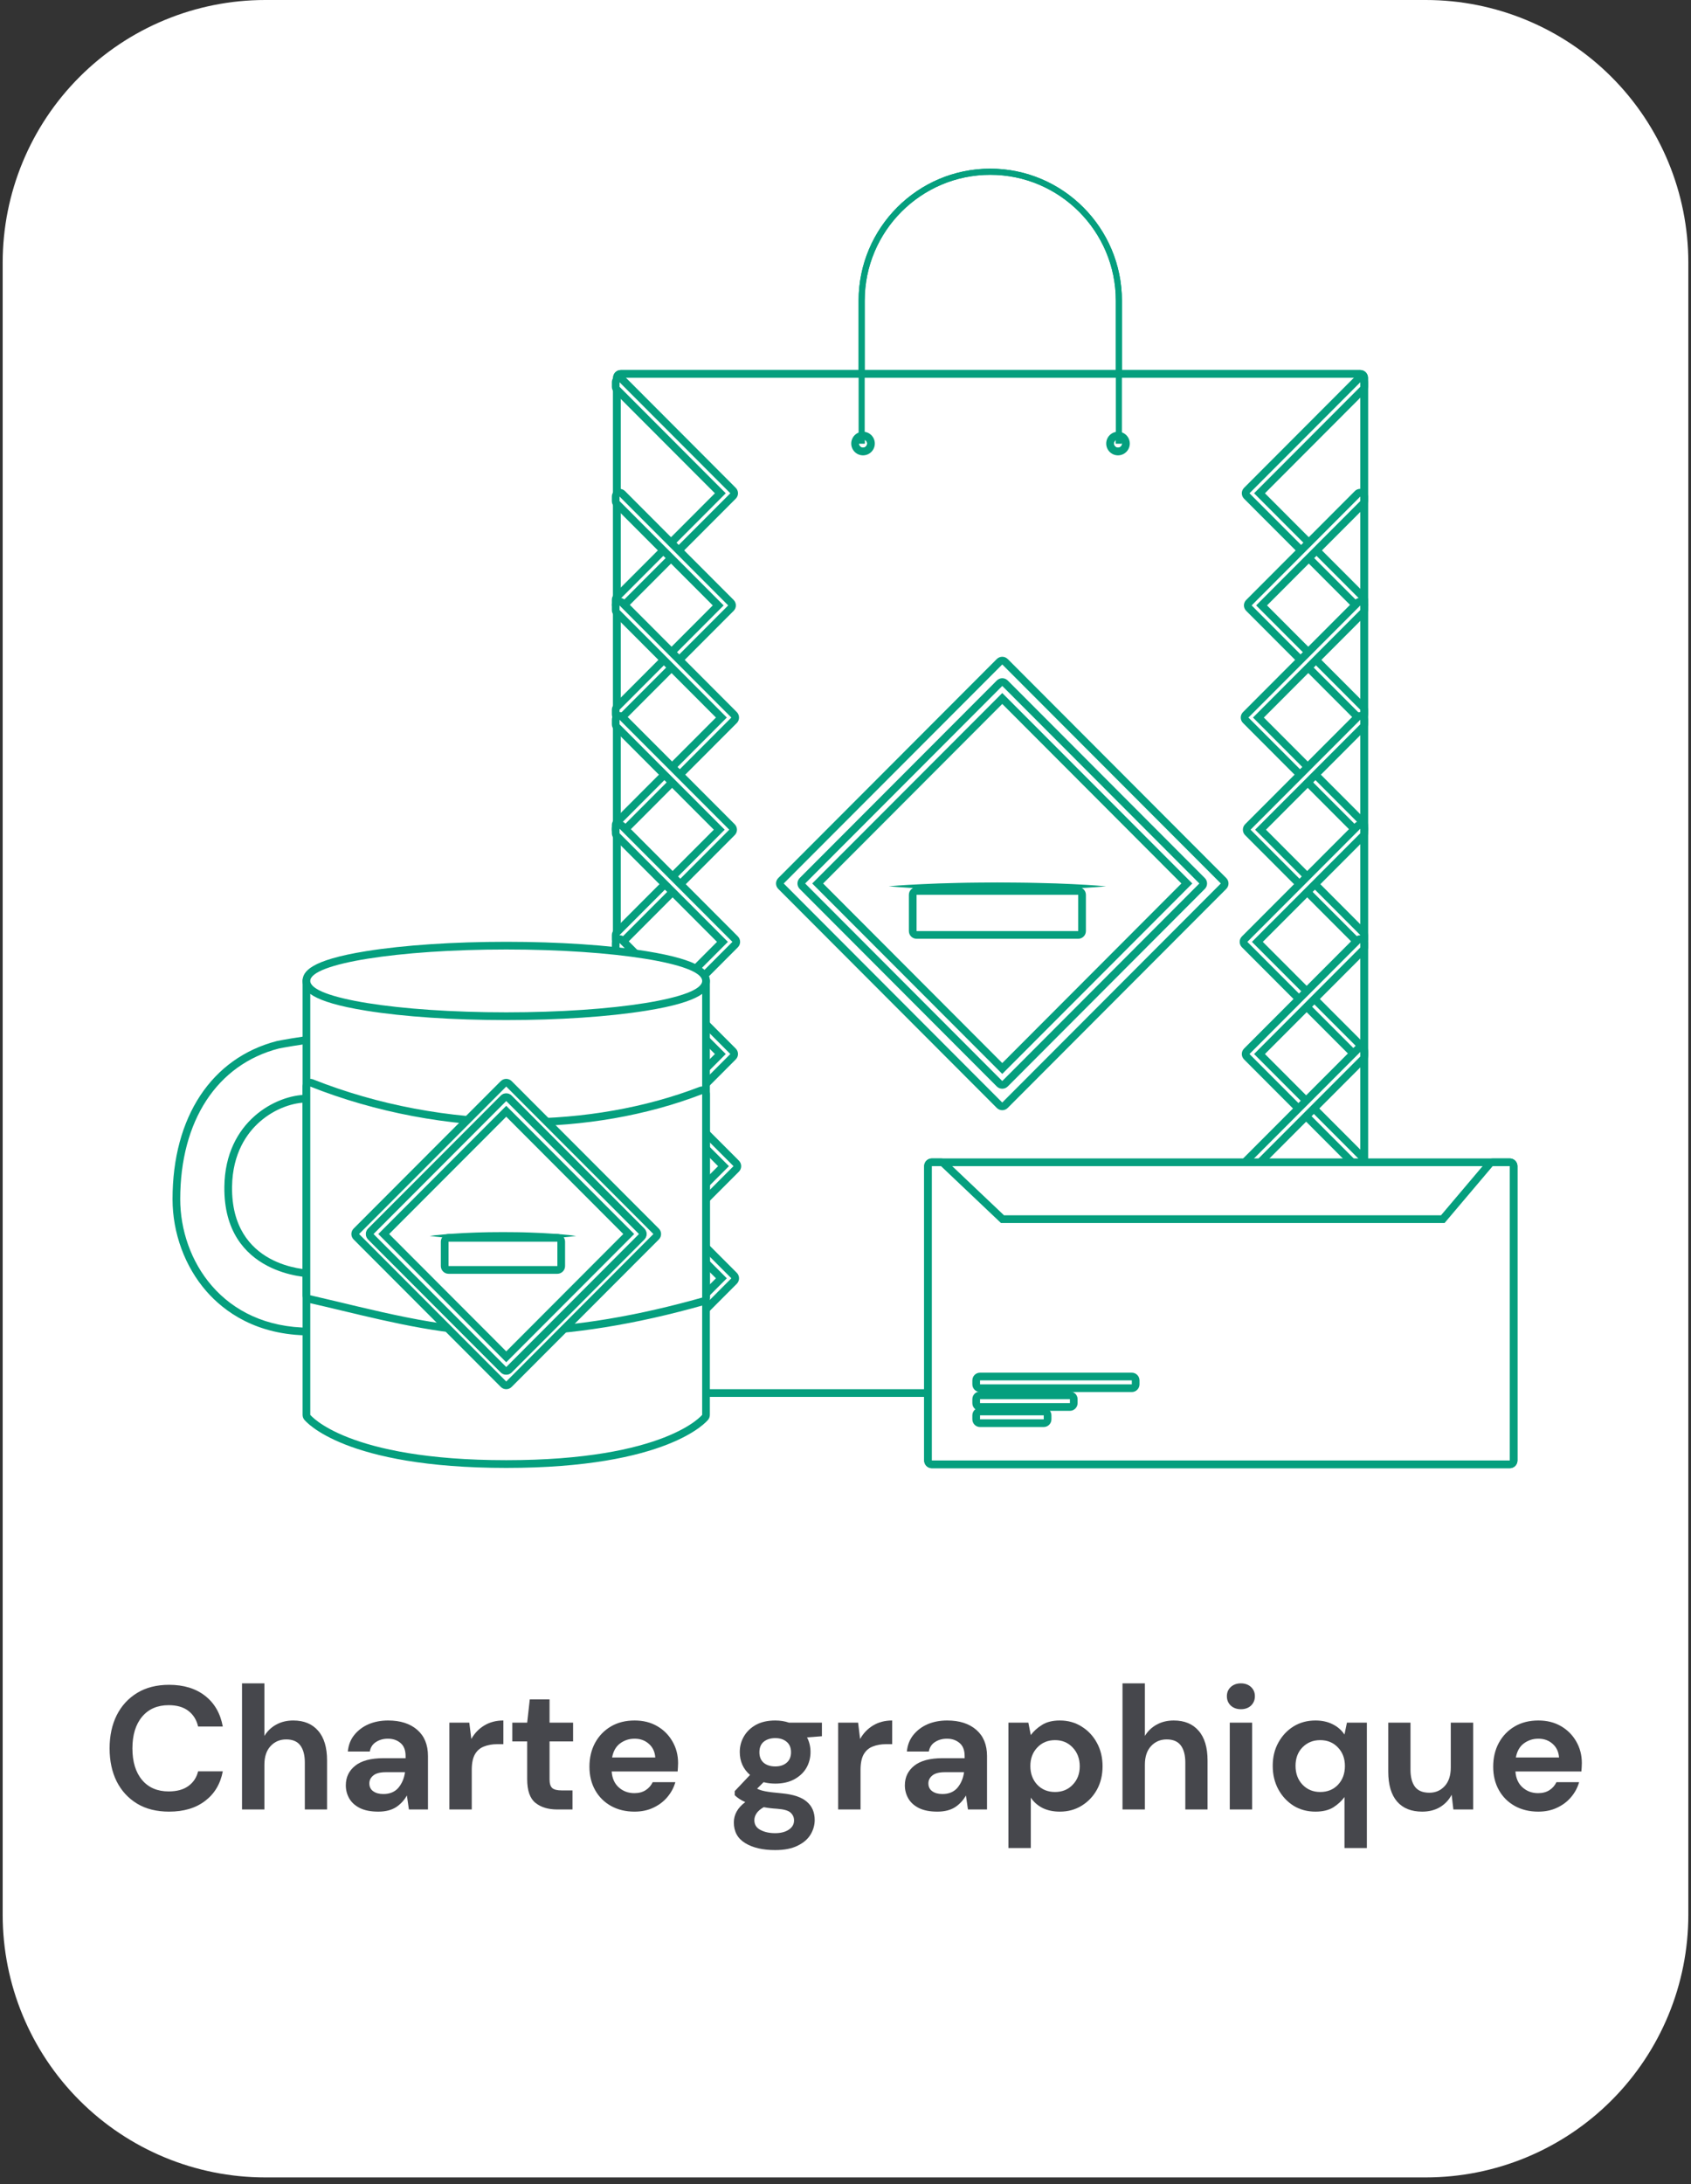 <svg xmlns="http://www.w3.org/2000/svg" xmlns:xlink="http://www.w3.org/1999/xlink" width="244" viewBox="0 0 183 236.25" height="315" preserveAspectRatio="xMidYMid meet"><rect x="0" y="0" width="183" height="236.25" fill="#333333" stroke="none"/><defs><g></g><clipPath id="606cbef611"><path d="M 0.289 0 L 182.711 0 L 182.711 235.504 L 0.289 235.504 Z M 0.289 0 " clip-rule="nonzero"></path></clipPath><clipPath id="9944dc325f"><path d="M 28.699 0 L 154.301 0 C 161.836 0 169.062 2.992 174.391 8.32 C 179.719 13.648 182.711 20.875 182.711 28.41 L 182.711 207.094 C 182.711 214.629 179.719 221.852 174.391 227.18 C 169.062 232.508 161.836 235.504 154.301 235.504 L 28.699 235.504 C 21.164 235.504 13.938 232.508 8.609 227.18 C 3.281 221.852 0.289 214.629 0.289 207.094 L 0.289 28.41 C 0.289 20.875 3.281 13.648 8.609 8.32 C 13.938 2.992 21.164 0 28.699 0 Z M 28.699 0 " clip-rule="nonzero"></path></clipPath><clipPath id="a8eaf5fd13"><path d="M 92 18.242 L 122 18.242 L 122 48 L 92 48 Z M 92 18.242 " clip-rule="nonzero"></path></clipPath><clipPath id="cc3cec7d26"><path d="M 92 18.242 L 122 18.242 L 122 48 L 92 48 Z M 92 18.242 " clip-rule="nonzero"></path></clipPath><clipPath id="5b55201dc6"><path d="M 18.531 112 L 35 112 L 35 145 L 18.531 145 Z M 18.531 112 " clip-rule="nonzero"></path></clipPath><clipPath id="a2d67bab43"><path d="M 33 105 L 77 105 L 77 158.797 L 33 158.797 Z M 33 105 " clip-rule="nonzero"></path></clipPath><clipPath id="9bbd2d1482"><path d="M 32 105 L 77 105 L 77 158.797 L 32 158.797 Z M 32 105 " clip-rule="nonzero"></path></clipPath><clipPath id="213dd2e5f2"><path d="M 100 125 L 164 125 L 164 158.797 L 100 158.797 Z M 100 125 " clip-rule="nonzero"></path></clipPath><clipPath id="682479f4c3"><path d="M 100 125 L 164.32 125 L 164.32 158.797 L 100 158.797 Z M 100 125 " clip-rule="nonzero"></path></clipPath><clipPath id="e11501c1e6"><path d="M 100 125 L 164 125 L 164 158.797 L 100 158.797 Z M 100 125 " clip-rule="nonzero"></path></clipPath><clipPath id="f5a6598271"><path d="M 100 125 L 164.32 125 L 164.32 158.797 L 100 158.797 Z M 100 125 " clip-rule="nonzero"></path></clipPath></defs><g clip-path="url(#606cbef611)"><g clip-path="url(#9944dc325f)"><path fill="#ffffff" d="M 0.289 0 L 182.711 0 L 182.711 235.504 L 0.289 235.504 Z M 0.289 0 " fill-opacity="1" fill-rule="nonzero"></path></g></g><path fill="#ffffff" d="M 93.395 47.109 C 92.922 47.109 92.539 47.496 92.539 47.973 C 92.539 48.445 92.922 48.832 93.395 48.832 C 93.867 48.832 94.254 48.445 94.254 47.973 C 94.254 47.496 93.867 47.109 93.395 47.109 Z M 120.988 47.109 C 120.516 47.109 120.129 47.496 120.129 47.973 C 120.129 48.445 120.516 48.832 120.988 48.832 C 121.465 48.832 121.852 48.445 121.852 47.973 C 121.852 47.496 121.465 47.109 120.988 47.109 Z M 67.18 150.668 C 66.949 150.668 66.762 150.484 66.762 150.254 L 66.762 40.859 C 66.762 40.629 66.949 40.441 67.18 40.441 L 147.211 40.441 C 147.438 40.441 147.625 40.629 147.625 40.859 L 147.625 150.254 C 147.625 150.484 147.438 150.668 147.211 150.668 L 67.18 150.668 " fill-opacity="1" fill-rule="nonzero"></path><path fill="#059f7e" d="M 93.395 48.414 C 93.152 48.414 92.953 48.215 92.953 47.973 C 92.953 47.727 93.152 47.527 93.395 47.527 C 93.641 47.527 93.84 47.727 93.84 47.973 C 93.84 48.215 93.641 48.414 93.395 48.414 Z M 120.988 48.414 C 120.746 48.414 120.547 48.215 120.547 47.973 C 120.547 47.727 120.746 47.527 120.988 47.527 C 121.234 47.527 121.434 47.727 121.434 47.973 C 121.434 48.215 121.234 48.414 120.988 48.414 Z M 147.211 40.023 L 67.18 40.023 C 66.719 40.023 66.348 40.398 66.348 40.859 L 66.348 150.254 C 66.348 150.715 66.719 151.086 67.18 151.086 L 147.211 151.086 C 147.668 151.086 148.043 150.715 148.043 150.254 L 148.043 40.859 C 148.043 40.398 147.668 40.023 147.211 40.023 Z M 93.395 49.25 C 94.102 49.25 94.672 48.676 94.672 47.973 C 94.672 47.266 94.102 46.695 93.395 46.695 C 92.691 46.695 92.121 47.266 92.121 47.973 C 92.121 48.676 92.691 49.25 93.395 49.25 M 120.988 49.25 C 121.695 49.25 122.266 48.676 122.266 47.973 C 122.266 47.266 121.695 46.695 120.988 46.695 C 120.285 46.695 119.715 47.266 119.715 47.973 C 119.715 48.676 120.285 49.25 120.988 49.25 M 147.211 40.859 L 147.211 150.254 L 67.18 150.254 L 67.18 40.859 L 147.211 40.859 " fill-opacity="1" fill-rule="nonzero"></path><path fill="#ffffff" d="M 99.336 82.109 C 99.188 82.109 99.051 82.031 98.977 81.902 C 98.902 81.773 98.902 81.613 98.977 81.484 L 107.852 66.086 C 107.926 65.957 108.062 65.879 108.215 65.879 C 108.359 65.879 108.5 65.957 108.574 66.086 L 117.449 81.484 C 117.523 81.613 117.523 81.773 117.449 81.902 C 117.375 82.031 117.238 82.109 117.09 82.109 L 99.336 82.109 " fill-opacity="1" fill-rule="nonzero"></path><path fill="#059f7e" d="M 108.215 65.461 C 107.914 65.461 107.641 65.621 107.492 65.879 L 98.617 81.277 C 98.469 81.535 98.469 81.852 98.617 82.109 C 98.766 82.367 99.039 82.527 99.336 82.527 L 117.09 82.527 C 117.387 82.527 117.66 82.367 117.809 82.109 C 117.957 81.852 117.957 81.535 117.809 81.277 L 108.934 65.879 C 108.785 65.621 108.512 65.461 108.215 65.461 Z M 108.215 66.297 L 117.09 81.695 L 99.336 81.695 L 103.773 73.996 L 108.215 66.297 " fill-opacity="1" fill-rule="nonzero"></path><path fill="#ffffff" d="M 99.336 82.109 C 99.188 82.109 99.051 82.031 98.977 81.902 C 98.902 81.773 98.902 81.613 98.977 81.484 L 103.414 73.785 C 103.488 73.656 103.625 73.578 103.773 73.578 C 103.922 73.578 104.062 73.656 104.137 73.785 L 108.574 81.484 C 108.648 81.613 108.648 81.773 108.574 81.902 C 108.5 82.031 108.359 82.109 108.215 82.109 L 99.336 82.109 " fill-opacity="1" fill-rule="nonzero"></path><path fill="#059f7e" d="M 103.773 73.16 C 103.477 73.16 103.203 73.32 103.055 73.578 L 100.836 77.43 L 98.617 81.277 C 98.469 81.535 98.469 81.852 98.617 82.109 C 98.766 82.367 99.039 82.527 99.336 82.527 L 108.215 82.527 C 108.512 82.527 108.785 82.367 108.934 82.109 C 109.082 81.852 109.082 81.535 108.934 81.277 L 106.715 77.43 L 104.496 73.578 C 104.348 73.32 104.074 73.16 103.773 73.16 Z M 103.773 73.996 L 105.992 77.844 L 108.215 81.695 L 99.336 81.695 L 101.555 77.844 L 103.773 73.996 " fill-opacity="1" fill-rule="nonzero"></path><path fill="#ffffff" d="M 108.215 82.109 C 108.062 82.109 107.926 82.031 107.852 81.902 C 107.777 81.773 107.777 81.613 107.852 81.484 L 112.289 73.785 C 112.363 73.656 112.5 73.578 112.652 73.578 C 112.797 73.578 112.938 73.656 113.012 73.785 L 117.449 81.484 C 117.523 81.613 117.523 81.773 117.449 81.902 C 117.375 82.031 117.238 82.109 117.09 82.109 L 108.215 82.109 " fill-opacity="1" fill-rule="nonzero"></path><path fill="#059f7e" d="M 112.652 73.16 C 112.352 73.16 112.078 73.32 111.93 73.578 L 109.711 77.43 L 107.492 81.277 C 107.344 81.535 107.344 81.852 107.492 82.109 C 107.641 82.367 107.914 82.527 108.215 82.527 L 117.09 82.527 C 117.387 82.527 117.66 82.367 117.809 82.109 C 117.957 81.852 117.957 81.535 117.809 81.277 L 115.59 77.43 L 113.371 73.578 C 113.223 73.32 112.949 73.16 112.652 73.16 Z M 112.652 73.996 L 114.871 77.844 L 117.09 81.695 L 108.215 81.695 L 110.434 77.844 L 112.652 73.996 " fill-opacity="1" fill-rule="nonzero"></path><path fill="#ffffff" d="M 108.215 82.109 C 108.062 82.109 107.926 82.031 107.852 81.902 L 103.414 74.203 C 103.34 74.074 103.34 73.914 103.414 73.785 C 103.488 73.656 103.625 73.578 103.773 73.578 L 112.652 73.578 C 112.797 73.578 112.938 73.656 113.012 73.785 C 113.086 73.914 113.086 74.074 113.012 74.203 L 108.574 81.902 C 108.5 82.031 108.359 82.109 108.215 82.109 " fill-opacity="1" fill-rule="nonzero"></path><path fill="#059f7e" d="M 112.652 73.16 L 103.773 73.16 C 103.477 73.16 103.203 73.32 103.055 73.578 C 102.906 73.836 102.906 74.152 103.055 74.41 L 105.273 78.262 L 107.492 82.109 C 107.641 82.367 107.914 82.527 108.215 82.527 C 108.512 82.527 108.785 82.367 108.934 82.109 L 111.152 78.262 L 113.371 74.41 C 113.52 74.152 113.52 73.836 113.371 73.578 C 113.223 73.32 112.949 73.16 112.652 73.16 Z M 112.652 73.996 L 110.434 77.844 L 108.215 81.695 L 105.992 77.844 L 103.773 73.996 L 112.652 73.996 " fill-opacity="1" fill-rule="nonzero"></path><path fill="#ffffff" d="M 67.18 150.668 C 66.949 150.668 66.762 150.484 66.762 150.254 L 66.762 126.156 C 66.762 125.926 66.949 125.738 67.18 125.738 L 147.211 125.738 C 147.438 125.738 147.625 125.926 147.625 126.156 L 147.625 150.254 C 147.625 150.484 147.438 150.668 147.211 150.668 L 67.18 150.668 " fill-opacity="1" fill-rule="nonzero"></path><path fill="#059f7e" d="M 147.211 125.324 L 67.18 125.324 C 66.719 125.324 66.348 125.695 66.348 126.156 L 66.348 150.254 C 66.348 150.715 66.719 151.086 67.18 151.086 L 147.211 151.086 C 147.668 151.086 148.043 150.715 148.043 150.254 L 148.043 126.156 C 148.043 125.695 147.668 125.324 147.211 125.324 Z M 147.211 126.156 L 147.211 150.254 L 67.18 150.254 L 67.18 126.156 L 147.211 126.156 " fill-opacity="1" fill-rule="nonzero"></path><g clip-path="url(#a8eaf5fd13)"><path fill="#059f7e" d="M 93.578 47.973 L 93.578 32.516 C 93.578 25.012 99.672 18.906 107.168 18.906 C 114.66 18.906 120.754 25.012 120.754 32.516 L 120.754 47.973 L 121.414 47.973 L 121.414 32.516 C 121.414 24.645 115.023 18.242 107.164 18.242 C 99.309 18.242 92.918 24.645 92.918 32.516 L 92.918 47.973 L 93.578 47.973 " fill-opacity="1" fill-rule="nonzero"></path></g><path fill="#ffffff" d="M 93.395 47.109 C 92.922 47.109 92.539 47.496 92.539 47.973 C 92.539 48.445 92.922 48.832 93.395 48.832 C 93.867 48.832 94.254 48.445 94.254 47.973 C 94.254 47.496 93.867 47.109 93.395 47.109 Z M 120.988 47.109 C 120.516 47.109 120.129 47.496 120.129 47.973 C 120.129 48.445 120.516 48.832 120.988 48.832 C 121.465 48.832 121.852 48.445 121.852 47.973 C 121.852 47.496 121.465 47.109 120.988 47.109 Z M 67.18 150.668 C 66.949 150.668 66.762 150.484 66.762 150.254 L 66.762 40.859 C 66.762 40.629 66.949 40.441 67.18 40.441 L 147.211 40.441 C 147.438 40.441 147.625 40.629 147.625 40.859 L 147.625 150.254 C 147.625 150.484 147.438 150.668 147.211 150.668 L 67.18 150.668 " fill-opacity="1" fill-rule="nonzero"></path><path fill="#059f7e" d="M 93.395 48.414 C 93.152 48.414 92.953 48.215 92.953 47.973 C 92.953 47.727 93.152 47.527 93.395 47.527 C 93.641 47.527 93.84 47.727 93.84 47.973 C 93.84 48.215 93.641 48.414 93.395 48.414 Z M 120.988 48.414 C 120.746 48.414 120.547 48.215 120.547 47.973 C 120.547 47.727 120.746 47.527 120.988 47.527 C 121.234 47.527 121.434 47.727 121.434 47.973 C 121.434 48.215 121.234 48.414 120.988 48.414 Z M 147.211 40.023 L 67.18 40.023 C 66.719 40.023 66.348 40.398 66.348 40.859 L 66.348 150.254 C 66.348 150.715 66.719 151.086 67.18 151.086 L 147.211 151.086 C 147.668 151.086 148.043 150.715 148.043 150.254 L 148.043 40.859 C 148.043 40.398 147.668 40.023 147.211 40.023 Z M 93.395 49.25 C 94.102 49.25 94.672 48.676 94.672 47.973 C 94.672 47.266 94.102 46.695 93.395 46.695 C 92.691 46.695 92.121 47.266 92.121 47.973 C 92.121 48.676 92.691 49.25 93.395 49.25 M 120.988 49.25 C 121.695 49.25 122.266 48.676 122.266 47.973 C 122.266 47.266 121.695 46.695 120.988 46.695 C 120.285 46.695 119.715 47.266 119.715 47.973 C 119.715 48.676 120.285 49.25 120.988 49.25 M 147.211 40.859 L 147.211 150.254 L 67.18 150.254 L 67.18 40.859 L 147.211 40.859 " fill-opacity="1" fill-rule="nonzero"></path><path fill="#ffffff" d="M 67.047 65.773 C 66.992 65.773 66.938 65.762 66.887 65.742 C 66.73 65.676 66.629 65.523 66.629 65.355 L 66.629 64.863 C 66.629 64.754 66.676 64.648 66.754 64.57 L 77.953 53.352 L 66.754 42.129 C 66.676 42.051 66.629 41.945 66.629 41.836 L 66.629 41.344 C 66.629 41.176 66.73 41.023 66.887 40.957 C 66.938 40.938 66.992 40.926 67.047 40.926 C 67.152 40.926 67.262 40.969 67.34 41.047 L 79.328 53.055 C 79.406 53.133 79.449 53.238 79.449 53.352 C 79.449 53.461 79.406 53.566 79.328 53.645 L 67.34 65.652 C 67.262 65.73 67.152 65.773 67.047 65.773 " fill-opacity="1" fill-rule="nonzero"></path><path fill="#059f7e" d="M 67.047 40.508 C 66.938 40.508 66.832 40.531 66.727 40.574 C 66.414 40.703 66.215 41.004 66.215 41.344 L 66.215 41.836 C 66.215 42.055 66.301 42.27 66.457 42.426 L 77.367 53.352 L 66.457 64.273 C 66.301 64.43 66.215 64.645 66.215 64.863 L 66.215 65.355 C 66.215 65.695 66.414 65.996 66.727 66.125 C 66.832 66.168 66.938 66.191 67.047 66.191 C 67.262 66.191 67.477 66.105 67.637 65.945 L 79.621 53.938 C 79.777 53.781 79.867 53.57 79.867 53.352 C 79.867 53.129 79.777 52.918 79.621 52.762 L 67.637 40.754 C 67.477 40.594 67.262 40.508 67.047 40.508 Z M 67.047 41.344 L 79.035 53.352 L 67.047 65.355 L 67.047 64.863 L 78.543 53.352 L 67.047 41.836 L 67.047 41.344 " fill-opacity="1" fill-rule="nonzero"></path><path fill="#ffffff" d="M 67.047 77.672 C 66.992 77.672 66.938 77.664 66.887 77.641 C 66.73 77.578 66.629 77.426 66.629 77.254 L 66.629 76.766 C 66.629 76.652 66.676 76.547 66.754 76.469 L 77.727 65.48 L 66.754 54.488 C 66.676 54.41 66.629 54.305 66.629 54.195 L 66.629 53.703 C 66.629 53.535 66.73 53.383 66.887 53.316 C 66.938 53.297 66.992 53.285 67.047 53.285 C 67.152 53.285 67.262 53.328 67.34 53.41 L 79.098 65.184 C 79.176 65.262 79.219 65.367 79.219 65.48 C 79.219 65.59 79.176 65.695 79.098 65.773 L 67.34 77.551 C 67.262 77.629 67.152 77.672 67.047 77.672 " fill-opacity="1" fill-rule="nonzero"></path><path fill="#059f7e" d="M 67.047 52.871 C 66.938 52.871 66.832 52.891 66.727 52.934 C 66.414 53.062 66.215 53.367 66.215 53.703 L 66.215 54.195 C 66.215 54.418 66.301 54.629 66.457 54.785 L 77.137 65.48 L 66.457 76.176 C 66.301 76.332 66.215 76.543 66.215 76.766 L 66.215 77.254 C 66.215 77.594 66.414 77.898 66.727 78.027 C 66.832 78.066 66.938 78.09 67.047 78.09 C 67.262 78.09 67.477 78.004 67.637 77.844 L 79.395 66.066 C 79.551 65.91 79.637 65.699 79.637 65.48 C 79.637 65.258 79.551 65.047 79.395 64.891 L 67.637 53.113 C 67.477 52.953 67.262 52.871 67.047 52.871 Z M 67.047 53.703 L 78.805 65.48 L 67.047 77.254 L 67.047 76.766 L 78.312 65.48 L 67.047 54.195 L 67.047 53.703 " fill-opacity="1" fill-rule="nonzero"></path><path fill="#ffffff" d="M 67.047 90.148 C 66.992 90.148 66.938 90.137 66.887 90.117 C 66.73 90.051 66.629 89.898 66.629 89.73 L 66.629 89.238 C 66.629 89.129 66.676 89.023 66.754 88.945 L 78.066 77.609 L 66.754 66.273 C 66.676 66.195 66.629 66.09 66.629 65.98 L 66.629 65.488 C 66.629 65.32 66.73 65.168 66.887 65.102 C 66.938 65.082 66.992 65.07 67.047 65.07 C 67.152 65.07 67.262 65.113 67.34 65.195 L 79.445 77.312 C 79.52 77.391 79.566 77.5 79.566 77.609 C 79.566 77.719 79.52 77.824 79.445 77.902 L 67.34 90.027 C 67.262 90.105 67.152 90.148 67.047 90.148 " fill-opacity="1" fill-rule="nonzero"></path><path fill="#059f7e" d="M 67.047 64.656 C 66.938 64.656 66.832 64.676 66.727 64.719 C 66.414 64.848 66.215 65.148 66.215 65.488 L 66.215 65.98 C 66.215 66.203 66.301 66.414 66.457 66.57 L 77.48 77.609 L 66.457 88.648 C 66.301 88.805 66.215 89.02 66.215 89.238 L 66.215 89.73 C 66.215 90.066 66.414 90.371 66.727 90.5 C 66.832 90.547 66.938 90.566 67.047 90.566 C 67.262 90.566 67.477 90.48 67.637 90.32 L 79.738 78.199 C 79.895 78.043 79.98 77.832 79.98 77.609 C 79.98 77.387 79.895 77.176 79.738 77.02 L 67.637 64.898 C 67.477 64.738 67.262 64.656 67.047 64.656 Z M 67.047 65.488 L 79.148 77.609 L 67.047 89.73 L 67.047 89.238 L 78.656 77.609 L 67.047 65.98 L 67.047 65.488 " fill-opacity="1" fill-rule="nonzero"></path><path fill="#ffffff" d="M 67.047 102.047 C 66.992 102.047 66.938 102.039 66.887 102.016 C 66.73 101.949 66.629 101.801 66.629 101.629 L 66.629 101.137 C 66.629 101.027 66.676 100.922 66.754 100.844 L 77.84 89.738 L 66.754 78.633 C 66.676 78.555 66.629 78.449 66.629 78.34 L 66.629 77.848 C 66.629 77.68 66.73 77.527 66.887 77.461 C 66.938 77.441 66.992 77.43 67.047 77.43 C 67.152 77.43 67.262 77.473 67.34 77.555 L 79.215 89.445 C 79.293 89.523 79.336 89.629 79.336 89.738 C 79.336 89.852 79.293 89.957 79.215 90.035 L 67.34 101.926 C 67.262 102.004 67.152 102.047 67.047 102.047 " fill-opacity="1" fill-rule="nonzero"></path><path fill="#059f7e" d="M 67.047 77.016 C 66.938 77.016 66.832 77.035 66.727 77.078 C 66.414 77.207 66.215 77.508 66.215 77.848 L 66.215 78.34 C 66.215 78.562 66.301 78.773 66.457 78.93 L 77.25 89.738 L 66.457 100.551 C 66.301 100.707 66.215 100.918 66.215 101.137 L 66.215 101.629 C 66.215 101.969 66.414 102.273 66.727 102.398 C 66.832 102.445 66.938 102.465 67.047 102.465 C 67.262 102.465 67.477 102.379 67.637 102.219 L 79.508 90.328 C 79.664 90.172 79.754 89.961 79.754 89.738 C 79.754 89.52 79.664 89.305 79.508 89.148 L 67.637 77.258 C 67.477 77.098 67.262 77.016 67.047 77.016 Z M 67.047 77.848 L 78.922 89.738 L 67.047 101.629 L 67.047 101.137 L 78.426 89.738 L 67.047 78.34 L 67.047 77.848 " fill-opacity="1" fill-rule="nonzero"></path><path fill="#ffffff" d="M 67.047 114.523 C 66.992 114.523 66.938 114.516 66.887 114.492 C 66.73 114.43 66.629 114.273 66.629 114.105 L 66.629 113.613 C 66.629 113.504 66.676 113.398 66.754 113.32 L 78.184 101.871 L 66.754 90.418 C 66.676 90.34 66.629 90.234 66.629 90.125 L 66.629 89.633 C 66.629 89.465 66.73 89.312 66.887 89.246 C 66.938 89.227 66.992 89.215 67.047 89.215 C 67.152 89.215 67.262 89.258 67.34 89.336 L 79.559 101.574 C 79.637 101.652 79.68 101.758 79.68 101.871 C 79.68 101.98 79.637 102.086 79.559 102.164 L 67.34 114.402 C 67.262 114.48 67.152 114.523 67.047 114.523 " fill-opacity="1" fill-rule="nonzero"></path><path fill="#059f7e" d="M 67.047 88.797 C 66.938 88.797 66.832 88.82 66.727 88.863 C 66.414 88.988 66.215 89.293 66.215 89.633 L 66.215 90.125 C 66.215 90.344 66.301 90.559 66.457 90.715 L 77.594 101.871 L 66.457 113.023 C 66.301 113.18 66.215 113.391 66.215 113.613 L 66.215 114.105 C 66.215 114.445 66.414 114.746 66.727 114.879 C 66.832 114.918 66.938 114.941 67.047 114.941 C 67.262 114.941 67.477 114.855 67.637 114.695 L 79.852 102.457 C 80.008 102.301 80.094 102.09 80.094 101.871 C 80.094 101.648 80.008 101.438 79.852 101.281 L 67.637 89.043 C 67.477 88.883 67.262 88.797 67.047 88.797 Z M 67.047 89.633 L 79.262 101.871 L 67.047 114.105 L 67.047 113.613 L 78.773 101.871 L 67.047 90.125 L 67.047 89.633 " fill-opacity="1" fill-rule="nonzero"></path><path fill="#ffffff" d="M 67.047 126.422 C 66.992 126.422 66.938 126.414 66.887 126.391 C 66.73 126.328 66.629 126.176 66.629 126.008 L 66.629 125.512 C 66.629 125.402 66.676 125.297 66.754 125.219 L 77.953 114 L 66.754 102.781 C 66.676 102.703 66.629 102.594 66.629 102.484 L 66.629 101.992 C 66.629 101.824 66.73 101.672 66.887 101.605 C 66.938 101.586 66.992 101.574 67.047 101.574 C 67.152 101.574 67.262 101.617 67.34 101.695 L 79.328 113.703 C 79.406 113.781 79.449 113.887 79.449 114 C 79.449 114.109 79.406 114.215 79.328 114.293 L 67.34 126.301 C 67.262 126.379 67.152 126.422 67.047 126.422 " fill-opacity="1" fill-rule="nonzero"></path><path fill="#059f7e" d="M 67.047 101.156 C 66.938 101.156 66.832 101.18 66.727 101.223 C 66.414 101.352 66.215 101.656 66.215 101.992 L 66.215 102.484 C 66.215 102.707 66.301 102.918 66.457 103.074 L 77.367 114 L 66.457 124.922 C 66.301 125.078 66.215 125.293 66.215 125.512 L 66.215 126.008 C 66.215 126.344 66.414 126.645 66.727 126.777 C 66.832 126.82 66.938 126.84 67.047 126.84 C 67.262 126.84 67.477 126.754 67.637 126.598 L 79.621 114.586 C 79.777 114.43 79.867 114.219 79.867 114 C 79.867 113.777 79.777 113.566 79.621 113.41 L 67.637 101.402 C 67.477 101.242 67.262 101.156 67.047 101.156 Z M 67.047 101.992 L 79.035 114 L 67.047 126.008 L 67.047 125.512 L 78.543 114 L 67.047 102.484 L 67.047 101.992 " fill-opacity="1" fill-rule="nonzero"></path><path fill="#ffffff" d="M 67.047 138.898 C 66.992 138.898 66.938 138.887 66.887 138.867 C 66.73 138.801 66.629 138.648 66.629 138.48 L 66.629 137.988 C 66.629 137.879 66.676 137.773 66.754 137.695 L 78.301 126.129 L 66.754 114.566 C 66.676 114.488 66.629 114.379 66.629 114.27 L 66.629 113.777 C 66.629 113.609 66.73 113.457 66.887 113.391 C 66.938 113.371 66.992 113.359 67.047 113.359 C 67.152 113.359 67.262 113.402 67.34 113.48 L 79.672 125.832 C 79.836 125.996 79.836 126.262 79.672 126.422 L 67.34 138.777 C 67.262 138.855 67.152 138.898 67.047 138.898 " fill-opacity="1" fill-rule="nonzero"></path><path fill="#059f7e" d="M 67.047 112.941 C 66.938 112.941 66.832 112.965 66.727 113.008 C 66.414 113.137 66.215 113.441 66.215 113.777 L 66.215 114.27 C 66.215 114.488 66.301 114.703 66.457 114.859 L 77.711 126.129 L 66.457 137.398 C 66.301 137.555 66.215 137.766 66.215 137.988 L 66.215 138.48 C 66.215 138.82 66.414 139.125 66.727 139.25 C 66.832 139.293 66.938 139.316 67.047 139.316 C 67.262 139.316 67.477 139.23 67.637 139.07 L 79.969 126.719 C 80.121 126.562 80.211 126.352 80.211 126.129 C 80.211 125.91 80.121 125.695 79.969 125.539 L 67.637 113.188 C 67.477 113.027 67.262 112.941 67.047 112.941 Z M 67.047 113.777 L 79.379 126.129 L 67.047 138.48 L 67.047 137.988 L 78.887 126.129 L 67.047 114.27 L 67.047 113.777 " fill-opacity="1" fill-rule="nonzero"></path><path fill="#ffffff" d="M 67.047 150.797 C 66.992 150.797 66.938 150.789 66.887 150.766 C 66.73 150.703 66.629 150.551 66.629 150.383 L 66.629 149.887 C 66.629 149.777 66.676 149.672 66.754 149.594 L 78.066 138.258 L 66.754 126.926 C 66.676 126.848 66.629 126.742 66.629 126.629 L 66.629 126.137 C 66.629 125.969 66.73 125.816 66.887 125.754 C 66.938 125.73 66.992 125.719 67.047 125.719 C 67.152 125.719 67.262 125.762 67.34 125.844 L 79.445 137.965 C 79.605 138.125 79.605 138.391 79.445 138.555 L 67.34 150.676 C 67.262 150.754 67.152 150.797 67.047 150.797 " fill-opacity="1" fill-rule="nonzero"></path><path fill="#059f7e" d="M 67.047 125.305 C 66.938 125.305 66.832 125.324 66.727 125.367 C 66.414 125.496 66.215 125.801 66.215 126.137 L 66.215 126.629 C 66.215 126.852 66.301 127.062 66.457 127.219 L 77.48 138.258 L 66.457 149.297 C 66.301 149.453 66.215 149.668 66.215 149.887 L 66.215 150.383 C 66.215 150.719 66.414 151.023 66.727 151.152 C 66.832 151.195 66.938 151.215 67.047 151.215 C 67.262 151.215 67.477 151.129 67.637 150.969 L 79.738 138.848 C 80.062 138.523 80.062 137.992 79.738 137.668 L 67.637 125.547 C 67.477 125.387 67.262 125.305 67.047 125.305 Z M 67.047 126.137 L 79.148 138.258 L 67.047 150.383 L 67.047 149.887 L 78.656 138.258 L 67.047 126.629 L 67.047 126.137 " fill-opacity="1" fill-rule="nonzero"></path><path fill="#ffffff" d="M 147.211 65.773 C 147.102 65.773 146.992 65.73 146.914 65.652 L 134.926 53.645 C 134.848 53.566 134.805 53.461 134.805 53.352 C 134.805 53.238 134.848 53.133 134.926 53.055 L 146.914 41.047 C 146.992 40.969 147.102 40.926 147.211 40.926 C 147.262 40.926 147.316 40.938 147.367 40.957 C 147.523 41.023 147.625 41.176 147.625 41.344 L 147.625 41.836 C 147.625 41.945 147.578 42.051 147.504 42.129 L 136.301 53.352 L 147.504 64.57 C 147.578 64.648 147.625 64.754 147.625 64.863 L 147.625 65.355 C 147.625 65.523 147.523 65.676 147.367 65.742 C 147.316 65.762 147.262 65.773 147.211 65.773 " fill-opacity="1" fill-rule="nonzero"></path><path fill="#059f7e" d="M 147.211 40.508 C 146.992 40.508 146.777 40.594 146.621 40.754 L 134.633 52.762 C 134.477 52.918 134.387 53.129 134.387 53.352 C 134.387 53.57 134.477 53.781 134.633 53.941 L 146.621 65.945 C 146.777 66.105 146.992 66.191 147.211 66.191 C 147.316 66.191 147.422 66.168 147.527 66.125 C 147.84 65.996 148.043 65.695 148.043 65.355 L 148.043 64.863 C 148.043 64.645 147.953 64.43 147.797 64.273 L 136.891 53.352 L 147.797 42.426 C 147.953 42.27 148.043 42.055 148.043 41.836 L 148.043 41.344 C 148.043 41.004 147.84 40.703 147.527 40.574 C 147.422 40.531 147.316 40.508 147.211 40.508 Z M 147.211 41.344 L 147.211 41.836 L 135.715 53.352 L 147.211 64.863 L 147.211 65.355 L 135.219 53.352 L 147.211 41.344 " fill-opacity="1" fill-rule="nonzero"></path><path fill="#ffffff" d="M 147.211 77.672 C 147.102 77.672 146.992 77.629 146.914 77.551 L 135.156 65.773 C 135.078 65.695 135.035 65.59 135.035 65.48 C 135.035 65.367 135.078 65.262 135.156 65.184 L 146.914 53.41 C 146.992 53.328 147.102 53.285 147.211 53.285 C 147.262 53.285 147.316 53.297 147.367 53.316 C 147.523 53.383 147.625 53.535 147.625 53.703 L 147.625 54.195 C 147.625 54.305 147.578 54.41 147.504 54.488 L 136.531 65.48 L 147.504 76.469 C 147.578 76.547 147.625 76.652 147.625 76.766 L 147.625 77.254 C 147.625 77.426 147.523 77.578 147.367 77.641 C 147.316 77.664 147.262 77.672 147.211 77.672 " fill-opacity="1" fill-rule="nonzero"></path><path fill="#059f7e" d="M 147.211 52.871 C 146.992 52.871 146.777 52.953 146.621 53.113 L 134.863 64.891 C 134.707 65.047 134.617 65.258 134.617 65.48 C 134.617 65.699 134.707 65.91 134.863 66.066 L 146.621 77.844 C 146.777 78.004 146.992 78.09 147.211 78.09 C 147.316 78.09 147.422 78.066 147.527 78.027 C 147.84 77.898 148.043 77.594 148.043 77.254 L 148.043 76.766 C 148.043 76.543 147.953 76.332 147.797 76.176 L 137.117 65.48 L 147.797 54.785 C 147.953 54.629 148.043 54.418 148.043 54.195 L 148.043 53.703 C 148.043 53.367 147.84 53.062 147.527 52.934 C 147.422 52.891 147.316 52.871 147.211 52.871 Z M 147.211 53.703 L 147.211 54.195 L 135.941 65.48 L 147.211 76.766 L 147.211 77.254 L 135.453 65.48 L 147.211 53.703 " fill-opacity="1" fill-rule="nonzero"></path><path fill="#ffffff" d="M 147.211 90.148 C 147.102 90.148 146.992 90.105 146.914 90.027 L 134.812 77.902 C 134.734 77.824 134.691 77.719 134.691 77.609 C 134.691 77.5 134.734 77.391 134.812 77.312 L 146.914 65.195 C 146.992 65.113 147.102 65.07 147.211 65.07 C 147.262 65.07 147.316 65.082 147.367 65.102 C 147.523 65.168 147.625 65.32 147.625 65.488 L 147.625 65.98 C 147.625 66.09 147.578 66.195 147.504 66.273 L 136.188 77.609 L 147.504 88.945 C 147.578 89.023 147.625 89.129 147.625 89.238 L 147.625 89.73 C 147.625 89.898 147.523 90.051 147.367 90.117 C 147.316 90.137 147.262 90.148 147.211 90.148 " fill-opacity="1" fill-rule="nonzero"></path><path fill="#059f7e" d="M 147.211 64.656 C 146.992 64.656 146.777 64.738 146.621 64.898 L 134.52 77.02 C 134.363 77.176 134.273 77.387 134.273 77.609 C 134.273 77.832 134.363 78.043 134.52 78.199 L 146.621 90.32 C 146.777 90.48 146.992 90.566 147.211 90.566 C 147.316 90.566 147.422 90.547 147.527 90.5 C 147.84 90.371 148.043 90.066 148.043 89.73 L 148.043 89.238 C 148.043 89.02 147.953 88.805 147.797 88.648 L 136.773 77.609 L 147.797 66.57 C 147.953 66.414 148.043 66.203 148.043 65.98 L 148.043 65.488 C 148.043 65.148 147.84 64.848 147.527 64.719 C 147.422 64.676 147.316 64.656 147.211 64.656 Z M 147.211 65.488 L 147.211 65.98 L 135.598 77.609 L 147.211 89.238 L 147.211 89.73 L 135.105 77.609 L 147.211 65.488 " fill-opacity="1" fill-rule="nonzero"></path><path fill="#ffffff" d="M 147.211 102.047 C 147.102 102.047 146.992 102.004 146.914 101.926 L 135.043 90.035 C 134.965 89.957 134.918 89.852 134.918 89.738 C 134.918 89.629 134.965 89.523 135.043 89.445 L 146.914 77.555 C 146.992 77.473 147.102 77.43 147.211 77.43 C 147.262 77.43 147.316 77.441 147.367 77.461 C 147.523 77.527 147.625 77.68 147.625 77.848 L 147.625 78.34 C 147.625 78.449 147.578 78.555 147.504 78.633 L 136.414 89.738 L 147.504 100.844 C 147.578 100.922 147.625 101.027 147.625 101.137 L 147.625 101.629 C 147.625 101.801 147.523 101.949 147.367 102.016 C 147.316 102.039 147.262 102.047 147.211 102.047 " fill-opacity="1" fill-rule="nonzero"></path><path fill="#059f7e" d="M 147.211 77.016 C 146.992 77.016 146.777 77.098 146.621 77.258 L 134.746 89.148 C 134.59 89.305 134.504 89.52 134.504 89.738 C 134.504 89.961 134.59 90.172 134.746 90.328 L 146.621 102.219 C 146.777 102.379 146.992 102.465 147.211 102.465 C 147.316 102.465 147.422 102.445 147.527 102.398 C 147.84 102.273 148.043 101.969 148.043 101.629 L 148.043 101.137 C 148.043 100.918 147.953 100.707 147.797 100.551 L 137.004 89.738 L 147.797 78.93 C 147.953 78.773 148.043 78.562 148.043 78.34 L 148.043 77.848 C 148.043 77.508 147.84 77.207 147.527 77.078 C 147.422 77.035 147.316 77.016 147.211 77.016 Z M 147.211 77.848 L 147.211 78.34 L 135.828 89.738 L 147.211 101.137 L 147.211 101.629 L 135.336 89.738 L 147.211 77.848 " fill-opacity="1" fill-rule="nonzero"></path><path fill="#ffffff" d="M 147.211 114.523 C 147.102 114.523 146.992 114.48 146.914 114.402 L 134.695 102.164 C 134.617 102.086 134.574 101.98 134.574 101.871 C 134.574 101.758 134.617 101.652 134.695 101.574 L 146.914 89.336 C 146.992 89.258 147.102 89.215 147.211 89.215 C 147.262 89.215 147.316 89.227 147.367 89.246 C 147.523 89.312 147.625 89.465 147.625 89.633 L 147.625 90.125 C 147.625 90.234 147.578 90.34 147.504 90.418 L 136.07 101.871 L 147.504 113.32 C 147.578 113.398 147.625 113.504 147.625 113.613 L 147.625 114.105 C 147.625 114.273 147.523 114.43 147.367 114.492 C 147.316 114.516 147.262 114.523 147.211 114.523 " fill-opacity="1" fill-rule="nonzero"></path><path fill="#059f7e" d="M 147.211 88.797 C 146.992 88.797 146.777 88.883 146.621 89.043 L 134.402 101.281 C 134.246 101.438 134.156 101.648 134.156 101.871 C 134.156 102.09 134.246 102.301 134.402 102.457 L 146.621 114.695 C 146.777 114.855 146.992 114.941 147.211 114.941 C 147.316 114.941 147.422 114.918 147.527 114.879 C 147.84 114.746 148.043 114.445 148.043 114.105 L 148.043 113.613 C 148.043 113.391 147.953 113.18 147.797 113.023 L 136.66 101.871 L 147.797 90.715 C 147.953 90.559 148.043 90.344 148.043 90.125 L 148.043 89.633 C 148.043 89.293 147.84 88.988 147.527 88.863 C 147.422 88.82 147.316 88.797 147.211 88.797 Z M 147.211 89.633 L 147.211 90.125 L 135.484 101.871 L 147.211 113.613 L 147.211 114.105 L 134.988 101.871 L 147.211 89.633 " fill-opacity="1" fill-rule="nonzero"></path><path fill="#ffffff" d="M 147.211 126.422 C 147.102 126.422 146.992 126.379 146.914 126.301 L 134.926 114.293 C 134.848 114.215 134.805 114.109 134.805 114 C 134.805 113.887 134.848 113.781 134.926 113.703 L 146.914 101.695 C 146.992 101.617 147.102 101.574 147.211 101.574 C 147.262 101.574 147.316 101.586 147.367 101.605 C 147.523 101.672 147.625 101.824 147.625 101.992 L 147.625 102.484 C 147.625 102.594 147.578 102.703 147.504 102.781 L 136.301 114 L 147.504 125.219 C 147.578 125.297 147.625 125.402 147.625 125.512 L 147.625 126.008 C 147.625 126.176 147.523 126.328 147.367 126.391 C 147.316 126.414 147.262 126.422 147.211 126.422 " fill-opacity="1" fill-rule="nonzero"></path><path fill="#059f7e" d="M 147.211 101.156 C 146.992 101.156 146.777 101.242 146.621 101.402 L 134.633 113.41 C 134.477 113.566 134.387 113.777 134.387 114 C 134.387 114.219 134.477 114.43 134.633 114.586 L 146.621 126.598 C 146.777 126.754 146.992 126.84 147.211 126.84 C 147.316 126.84 147.422 126.82 147.527 126.777 C 147.84 126.645 148.043 126.344 148.043 126.008 L 148.043 125.512 C 148.043 125.293 147.953 125.078 147.797 124.922 L 136.891 114 L 147.797 103.074 C 147.953 102.918 148.043 102.707 148.043 102.484 L 148.043 101.992 C 148.043 101.656 147.84 101.352 147.527 101.223 C 147.422 101.18 147.316 101.156 147.211 101.156 Z M 147.211 101.992 L 147.211 102.484 L 135.715 114 L 147.211 125.512 L 147.211 126.008 L 135.219 114 L 147.211 101.992 " fill-opacity="1" fill-rule="nonzero"></path><path fill="#ffffff" d="M 147.211 138.898 C 147.102 138.898 146.992 138.855 146.914 138.777 L 134.582 126.422 C 134.418 126.262 134.418 125.996 134.582 125.832 L 146.914 113.48 C 146.992 113.402 147.102 113.359 147.211 113.359 C 147.262 113.359 147.316 113.371 147.367 113.391 C 147.523 113.457 147.625 113.609 147.625 113.777 L 147.625 114.27 C 147.625 114.379 147.578 114.488 147.504 114.566 L 135.957 126.129 L 147.504 137.695 C 147.578 137.773 147.625 137.879 147.625 137.988 L 147.625 138.48 C 147.625 138.648 147.523 138.801 147.367 138.867 C 147.316 138.887 147.262 138.898 147.211 138.898 " fill-opacity="1" fill-rule="nonzero"></path><path fill="#059f7e" d="M 147.211 112.941 C 146.992 112.941 146.777 113.027 146.621 113.188 L 134.289 125.539 C 134.133 125.695 134.043 125.91 134.043 126.129 C 134.043 126.352 134.133 126.562 134.289 126.719 L 146.621 139.07 C 146.777 139.23 146.992 139.316 147.211 139.316 C 147.316 139.316 147.422 139.293 147.527 139.25 C 147.84 139.125 148.043 138.82 148.043 138.48 L 148.043 137.988 C 148.043 137.766 147.953 137.555 147.797 137.398 L 136.547 126.129 L 147.797 114.859 C 147.953 114.703 148.043 114.488 148.043 114.27 L 148.043 113.777 C 148.043 113.441 147.84 113.137 147.527 113.008 C 147.422 112.965 147.316 112.941 147.211 112.941 Z M 147.211 113.777 L 147.211 114.27 L 135.367 126.129 L 147.211 137.988 L 147.211 138.48 L 134.875 126.129 L 147.211 113.777 " fill-opacity="1" fill-rule="nonzero"></path><path fill="#ffffff" d="M 147.211 150.797 C 147.102 150.797 146.992 150.754 146.914 150.676 L 134.812 138.555 C 134.648 138.391 134.648 138.125 134.812 137.965 L 146.914 125.844 C 146.992 125.762 147.102 125.719 147.211 125.719 C 147.262 125.719 147.316 125.73 147.367 125.754 C 147.523 125.816 147.625 125.969 147.625 126.137 L 147.625 126.629 C 147.625 126.742 147.578 126.848 147.504 126.926 L 136.188 138.258 L 147.504 149.594 C 147.578 149.672 147.625 149.777 147.625 149.887 L 147.625 150.383 C 147.625 150.551 147.523 150.703 147.367 150.766 C 147.316 150.789 147.262 150.797 147.211 150.797 " fill-opacity="1" fill-rule="nonzero"></path><path fill="#059f7e" d="M 147.211 125.305 C 146.992 125.305 146.777 125.387 146.621 125.547 L 134.52 137.668 C 134.191 137.992 134.191 138.523 134.52 138.848 L 146.621 150.969 C 146.777 151.129 146.992 151.215 147.211 151.215 C 147.316 151.215 147.422 151.195 147.527 151.152 C 147.84 151.023 148.043 150.719 148.043 150.383 L 148.043 149.887 C 148.043 149.668 147.953 149.453 147.797 149.297 L 136.773 138.258 L 147.797 127.219 C 147.953 127.062 148.043 126.852 148.043 126.629 L 148.043 126.137 C 148.043 125.801 147.84 125.496 147.527 125.367 C 147.422 125.324 147.316 125.305 147.211 125.305 Z M 147.211 126.137 L 147.211 126.629 L 135.598 138.258 L 147.211 149.887 L 147.211 150.383 L 135.105 138.258 L 147.211 126.137 " fill-opacity="1" fill-rule="nonzero"></path><g clip-path="url(#cc3cec7d26)"><path fill="#059f7e" d="M 93.578 47.973 L 93.578 32.516 C 93.578 25.012 99.672 18.906 107.168 18.906 C 114.66 18.906 120.754 25.012 120.754 32.516 L 120.754 47.973 L 121.414 47.973 L 121.414 32.516 C 121.414 24.645 115.023 18.242 107.164 18.242 C 99.309 18.242 92.918 24.645 92.918 32.516 L 92.918 47.973 L 93.578 47.973 " fill-opacity="1" fill-rule="nonzero"></path></g><path fill="#ffffff" d="M 108.465 119.66 C 108.355 119.66 108.25 119.617 108.172 119.539 L 84.52 95.852 C 84.441 95.773 84.398 95.664 84.398 95.555 C 84.398 95.445 84.441 95.34 84.52 95.262 L 108.172 71.574 C 108.25 71.492 108.359 71.449 108.465 71.449 C 108.57 71.449 108.68 71.492 108.758 71.574 L 132.41 95.262 C 132.488 95.34 132.531 95.445 132.531 95.555 C 132.531 95.664 132.488 95.773 132.41 95.852 L 108.758 119.539 C 108.68 119.617 108.574 119.66 108.465 119.66 " fill-opacity="1" fill-rule="nonzero"></path><path fill="#059f7e" d="M 108.465 71.035 C 108.25 71.035 108.039 71.117 107.875 71.277 L 84.227 94.965 C 84.07 95.121 83.98 95.332 83.98 95.555 C 83.98 95.777 84.07 95.988 84.227 96.145 L 107.875 119.832 C 108.031 119.988 108.242 120.078 108.465 120.078 C 108.688 120.078 108.898 119.988 109.055 119.832 L 132.703 96.145 C 132.859 95.988 132.949 95.777 132.949 95.555 C 132.949 95.332 132.859 95.121 132.703 94.965 L 109.055 71.277 C 108.891 71.117 108.68 71.035 108.465 71.035 Z M 108.465 71.867 L 132.117 95.555 L 108.465 119.246 L 84.812 95.555 L 108.465 71.867 " fill-opacity="1" fill-rule="nonzero"></path><path fill="#ffffff" d="M 108.465 117.281 C 108.355 117.281 108.25 117.238 108.172 117.16 L 86.898 95.852 C 86.734 95.688 86.734 95.422 86.898 95.262 L 108.172 73.953 C 108.25 73.871 108.359 73.828 108.465 73.828 C 108.57 73.828 108.68 73.871 108.758 73.953 L 130.031 95.262 C 130.109 95.34 130.156 95.445 130.156 95.555 C 130.156 95.664 130.109 95.773 130.031 95.852 L 108.758 117.16 C 108.68 117.238 108.574 117.281 108.465 117.281 " fill-opacity="1" fill-rule="nonzero"></path><path fill="#059f7e" d="M 108.465 73.414 C 108.25 73.414 108.039 73.496 107.875 73.656 L 86.602 94.965 C 86.277 95.293 86.277 95.82 86.602 96.145 L 107.875 117.453 C 108.031 117.609 108.242 117.699 108.465 117.699 C 108.688 117.699 108.898 117.609 109.055 117.453 L 130.328 96.145 C 130.484 95.988 130.57 95.777 130.57 95.555 C 130.57 95.332 130.484 95.121 130.328 94.965 L 109.055 73.656 C 108.891 73.496 108.68 73.414 108.465 73.414 Z M 108.465 74.246 L 129.738 95.555 L 108.465 116.867 L 87.191 95.555 L 108.465 74.246 " fill-opacity="1" fill-rule="nonzero"></path><path fill="#ffffff" d="M 108.465 115.566 L 128.441 95.555 L 108.465 75.547 L 88.488 95.555 Z M 108.465 117.336 C 108.355 117.336 108.25 117.293 108.172 117.215 L 86.84 95.852 C 86.762 95.773 86.719 95.664 86.719 95.555 C 86.719 95.445 86.762 95.34 86.84 95.262 L 108.172 73.895 C 108.25 73.816 108.355 73.773 108.465 73.773 C 108.574 73.773 108.68 73.816 108.758 73.895 L 130.09 95.262 C 130.254 95.422 130.254 95.688 130.09 95.852 L 108.758 117.215 C 108.68 117.293 108.574 117.336 108.465 117.336 " fill-opacity="1" fill-rule="nonzero"></path><path fill="#059f7e" d="M 89.078 95.555 L 108.465 76.137 L 127.852 95.555 L 108.465 114.977 Z M 108.465 73.355 C 108.242 73.355 108.031 73.445 107.875 73.602 L 86.547 94.965 C 86.391 95.121 86.301 95.332 86.301 95.555 C 86.301 95.777 86.391 95.988 86.547 96.145 L 107.875 117.512 C 108.031 117.668 108.242 117.754 108.465 117.754 C 108.688 117.754 108.898 117.668 109.055 117.512 L 130.383 96.145 C 130.711 95.82 130.711 95.293 130.383 94.965 L 109.055 73.602 C 108.898 73.445 108.688 73.355 108.465 73.355 Z M 108.465 116.152 L 129.031 95.555 L 108.465 74.957 L 87.898 95.555 L 108.465 116.152 M 108.465 74.191 L 129.797 95.555 L 108.465 116.922 L 87.133 95.555 L 108.465 74.191 " fill-opacity="1" fill-rule="nonzero"></path><path fill="#ffffff" d="M 99.191 101.117 C 98.961 101.117 98.777 100.934 98.777 100.703 L 98.777 96.781 C 98.777 96.555 98.961 96.367 99.191 96.367 L 116.684 96.367 C 116.91 96.367 117.098 96.555 117.098 96.781 L 117.098 100.703 C 117.098 100.934 116.91 101.117 116.684 101.117 L 99.191 101.117 " fill-opacity="1" fill-rule="nonzero"></path><path fill="#059f7e" d="M 116.684 95.949 L 99.191 95.949 C 98.734 95.949 98.359 96.32 98.359 96.781 L 98.359 100.703 C 98.359 101.164 98.734 101.535 99.191 101.535 L 116.684 101.535 C 117.141 101.535 117.516 101.164 117.516 100.703 L 117.516 96.781 C 117.516 96.32 117.141 95.949 116.684 95.949 Z M 116.684 96.781 L 116.684 100.703 L 99.191 100.703 L 99.191 96.781 L 116.684 96.781 " fill-opacity="1" fill-rule="nonzero"></path><path fill="#059f7e" d="M 96.172 95.859 C 96.172 95.859 97.641 95.723 99.848 95.625 C 100.953 95.57 102.238 95.523 103.617 95.496 C 104.309 95.484 105.02 95.461 105.742 95.461 C 106.469 95.453 107.203 95.449 107.938 95.445 C 108.672 95.449 109.406 95.453 110.133 95.461 C 110.855 95.461 111.566 95.484 112.258 95.496 C 113.637 95.523 114.922 95.566 116.027 95.621 C 118.234 95.723 119.703 95.863 119.703 95.863 C 119.703 95.859 118.234 96.004 116.027 96.102 C 114.922 96.156 113.637 96.199 112.258 96.23 C 111.566 96.238 110.855 96.266 110.133 96.266 C 109.406 96.27 108.672 96.273 107.938 96.277 C 107.203 96.273 106.469 96.27 105.742 96.262 C 105.02 96.262 104.309 96.238 103.617 96.227 C 102.238 96.199 100.953 96.152 99.848 96.098 C 97.641 96 96.172 95.859 96.172 95.859 " fill-opacity="1" fill-rule="nonzero"></path><path fill="#ffffff" d="M 33.539 144.02 C 24.055 144.02 19.09 136.816 19.09 129.699 C 19.09 121.008 23.199 114.762 30.086 113 C 30.27 112.953 32.938 112.473 33.496 112.473 C 33.988 112.473 33.992 112.891 33.992 112.906 L 33.992 118.426 C 33.992 118.543 33.945 118.652 33.859 118.734 C 33.781 118.805 33.684 118.844 33.578 118.844 L 33.547 118.844 C 33.43 118.832 33.309 118.828 33.18 118.828 C 29.809 118.828 24.777 121.855 24.695 128.352 C 24.578 137.516 33.215 137.734 33.582 137.738 C 33.809 137.742 33.992 137.93 33.992 138.156 C 33.992 138.703 34.012 139.262 34.023 139.82 C 34.059 141.086 34.094 142.395 33.953 143.648 C 33.93 143.859 33.754 144.02 33.539 144.02 " fill-opacity="1" fill-rule="nonzero"></path><g clip-path="url(#5b55201dc6)"><path fill="#059f7e" d="M 33.496 112.055 C 32.867 112.055 30.156 112.551 29.98 112.594 C 22.902 114.41 18.672 120.805 18.672 129.699 C 18.672 133.367 20.008 136.992 22.332 139.656 C 24.238 141.836 27.727 144.434 33.539 144.434 C 33.965 144.434 34.32 144.117 34.367 143.695 C 34.512 142.41 34.477 141.09 34.441 139.809 C 34.426 139.262 34.41 138.695 34.41 138.156 C 34.41 137.699 34.043 137.328 33.59 137.324 C 33.238 137.316 25.004 137.074 25.113 128.359 C 25.16 124.699 26.758 122.523 28.094 121.344 C 29.844 119.797 31.871 119.246 33.18 119.246 C 33.297 119.246 33.406 119.25 33.516 119.258 L 33.578 119.262 C 33.785 119.262 33.988 119.18 34.145 119.039 C 34.312 118.879 34.41 118.656 34.41 118.426 L 34.41 112.906 C 34.41 112.566 34.168 112.055 33.496 112.055 Z M 33.496 112.891 C 33.547 112.891 33.578 112.895 33.578 112.906 L 33.578 118.426 C 33.449 118.418 33.316 118.41 33.18 118.41 C 29.922 118.41 24.367 121.254 24.281 128.348 C 24.156 138.031 33.578 138.156 33.578 138.156 C 33.578 139.945 33.738 141.828 33.539 143.602 C 24.035 143.602 19.504 136.25 19.504 129.699 C 19.504 121.246 23.473 115.125 30.188 113.402 C 30.352 113.359 32.988 112.891 33.496 112.891 " fill-opacity="1" fill-rule="nonzero"></path></g><g clip-path="url(#a2d67bab43)"><path fill="#ffffff" d="M 54.785 158.348 C 37.492 158.348 33.418 153.492 33.254 153.289 C 33.195 153.215 33.16 153.121 33.16 153.027 L 33.16 106.094 C 33.16 105.949 33.234 105.816 33.359 105.738 C 33.426 105.699 33.5 105.68 33.578 105.68 C 33.641 105.68 33.703 105.691 33.762 105.719 C 33.828 105.754 40.715 109.074 54.785 109.074 C 68.852 109.074 75.738 105.754 75.805 105.719 C 75.863 105.691 75.926 105.68 75.988 105.68 C 76.066 105.68 76.141 105.699 76.207 105.738 C 76.332 105.816 76.406 105.949 76.406 106.094 L 76.406 153.027 C 76.406 153.121 76.375 153.215 76.312 153.289 C 76.148 153.492 72.078 158.348 54.785 158.348 " fill-opacity="1" fill-rule="nonzero"></path></g><g clip-path="url(#9bbd2d1482)"><path fill="#059f7e" d="M 75.988 105.262 C 75.863 105.262 75.738 105.289 75.621 105.348 C 75.535 105.387 68.711 108.66 54.785 108.66 C 40.836 108.66 34.012 105.379 33.945 105.348 C 33.828 105.289 33.703 105.262 33.578 105.262 C 33.426 105.262 33.273 105.305 33.141 105.387 C 32.895 105.539 32.746 105.805 32.746 106.094 L 32.746 153.027 C 32.746 153.219 32.809 153.402 32.926 153.547 C 33.098 153.762 37.293 158.766 54.785 158.766 C 72.273 158.766 76.469 153.762 76.641 153.547 C 76.758 153.402 76.82 153.219 76.82 153.027 L 76.82 106.094 C 76.82 105.805 76.672 105.539 76.43 105.387 C 76.293 105.301 76.141 105.262 75.988 105.262 Z M 75.988 106.094 L 75.988 153.027 C 75.988 153.027 72.074 157.93 54.785 157.93 C 37.492 157.93 33.578 153.027 33.578 153.027 L 33.578 106.094 C 33.578 106.094 40.43 109.492 54.785 109.492 C 69.141 109.492 75.988 106.094 75.988 106.094 " fill-opacity="1" fill-rule="nonzero"></path></g><path fill="#ffffff" d="M 54.578 144.078 C 48.504 144.078 42.695 142.688 37.078 141.344 C 35.883 141.059 34.688 140.773 33.484 140.5 C 33.297 140.457 33.16 140.289 33.16 140.094 L 33.16 117.52 C 33.16 117.383 33.23 117.254 33.344 117.176 C 33.414 117.129 33.496 117.102 33.578 117.102 C 33.629 117.102 33.684 117.113 33.73 117.133 C 40.758 119.922 48.582 121.398 56.355 121.398 C 63.25 121.398 69.988 120.203 75.84 117.953 C 75.887 117.934 75.938 117.922 75.988 117.922 C 76.07 117.922 76.156 117.949 76.227 117.996 C 76.34 118.074 76.406 118.203 76.406 118.34 L 76.406 140.344 C 76.406 140.531 76.281 140.691 76.102 140.746 C 68.656 142.848 61.891 143.934 55.41 144.07 C 55.133 144.074 54.855 144.078 54.578 144.078 " fill-opacity="1" fill-rule="nonzero"></path><path fill="#059f7e" d="M 33.578 116.688 C 33.414 116.688 33.25 116.734 33.109 116.828 C 32.883 116.984 32.746 117.242 32.746 117.52 L 32.746 140.094 C 32.746 140.48 33.012 140.816 33.391 140.906 C 34.594 141.18 35.805 141.469 36.98 141.75 C 42.621 143.098 48.453 144.496 54.578 144.496 C 54.859 144.496 55.137 144.492 55.422 144.484 C 61.934 144.352 68.734 143.258 76.215 141.145 C 76.574 141.043 76.82 140.715 76.82 140.344 L 76.82 118.34 C 76.82 118.066 76.688 117.809 76.461 117.652 C 76.32 117.555 76.156 117.508 75.988 117.508 C 75.887 117.508 75.789 117.523 75.691 117.562 C 69.887 119.797 63.199 120.98 56.355 120.98 C 48.633 120.98 40.863 119.516 33.887 116.746 C 33.785 116.707 33.684 116.688 33.578 116.688 Z M 33.578 117.52 C 40.629 120.32 48.52 121.812 56.355 121.812 C 63.133 121.812 69.871 120.695 75.988 118.34 L 75.988 140.344 C 69.277 142.238 62.414 143.508 55.402 143.652 C 55.125 143.656 54.852 143.66 54.578 143.66 C 47.297 143.66 40.551 141.684 33.578 140.094 L 33.578 117.52 " fill-opacity="1" fill-rule="nonzero"></path><path fill="#ffffff" d="M 54.785 109.91 C 46.09 109.91 33.16 108.895 33.16 106.094 C 33.16 103.297 46.09 102.281 54.785 102.281 C 63.477 102.281 76.406 103.297 76.406 106.094 C 76.406 108.895 63.477 109.91 54.785 109.91 " fill-opacity="1" fill-rule="nonzero"></path><path fill="#059f7e" d="M 54.785 101.863 C 49.074 101.863 43.703 102.223 39.656 102.871 C 33.531 103.852 32.746 105.109 32.746 106.094 C 32.746 107.082 33.531 108.34 39.656 109.32 C 43.703 109.969 49.074 110.328 54.785 110.328 C 60.492 110.328 65.863 109.969 69.91 109.32 C 76.035 108.34 76.82 107.082 76.82 106.094 C 76.82 105.109 76.035 103.852 69.91 102.871 C 65.863 102.223 60.492 101.863 54.785 101.863 Z M 54.785 102.695 C 66.496 102.695 75.988 104.219 75.988 106.094 C 75.988 107.969 66.496 109.492 54.785 109.492 C 43.07 109.492 33.578 107.969 33.578 106.094 C 33.578 104.219 43.07 102.695 54.785 102.695 " fill-opacity="1" fill-rule="nonzero"></path><path fill="#ffffff" d="M 54.785 149.836 C 54.672 149.836 54.566 149.793 54.488 149.715 L 38.566 133.766 C 38.402 133.602 38.402 133.34 38.566 133.176 L 54.488 117.227 C 54.57 117.145 54.676 117.102 54.785 117.102 C 54.891 117.102 54.996 117.145 55.078 117.227 L 71.004 133.176 C 71.082 133.254 71.125 133.359 71.125 133.469 C 71.125 133.582 71.082 133.688 71.004 133.766 L 55.078 149.715 C 55 149.793 54.895 149.836 54.785 149.836 " fill-opacity="1" fill-rule="nonzero"></path><path fill="#059f7e" d="M 54.785 116.688 C 54.57 116.688 54.355 116.77 54.195 116.93 L 38.27 132.879 C 37.945 133.207 37.945 133.734 38.27 134.059 L 54.195 150.008 C 54.352 150.164 54.562 150.254 54.785 150.254 C 55.004 150.254 55.215 150.164 55.371 150.008 L 71.297 134.059 C 71.453 133.902 71.543 133.691 71.543 133.469 C 71.543 133.25 71.453 133.035 71.297 132.879 L 55.371 116.93 C 55.211 116.77 54.996 116.688 54.785 116.688 Z M 54.785 117.52 L 70.711 133.469 L 54.785 149.422 L 38.859 133.469 L 54.785 117.52 " fill-opacity="1" fill-rule="nonzero"></path><path fill="#ffffff" d="M 54.785 148.234 C 54.676 148.234 54.57 148.195 54.488 148.113 L 40.164 133.766 C 40.086 133.688 40.043 133.582 40.043 133.469 C 40.043 133.359 40.086 133.254 40.164 133.176 L 54.488 118.828 C 54.57 118.746 54.676 118.707 54.785 118.707 C 54.891 118.707 54.996 118.746 55.078 118.828 L 69.402 133.176 C 69.48 133.254 69.523 133.359 69.523 133.469 C 69.523 133.582 69.48 133.688 69.402 133.766 L 55.078 148.113 C 54.996 148.195 54.891 148.234 54.785 148.234 " fill-opacity="1" fill-rule="nonzero"></path><path fill="#059f7e" d="M 54.785 118.289 C 54.57 118.289 54.355 118.371 54.195 118.531 L 39.871 132.879 C 39.715 133.035 39.625 133.25 39.625 133.469 C 39.625 133.691 39.715 133.902 39.871 134.059 L 54.195 148.406 C 54.355 148.57 54.57 148.652 54.785 148.652 C 54.996 148.652 55.211 148.57 55.371 148.406 L 69.695 134.059 C 69.852 133.902 69.941 133.691 69.941 133.469 C 69.941 133.25 69.852 133.035 69.695 132.879 L 55.371 118.531 C 55.211 118.371 54.996 118.289 54.785 118.289 Z M 54.785 119.121 L 69.109 133.469 L 54.785 147.816 L 40.457 133.469 L 54.785 119.121 " fill-opacity="1" fill-rule="nonzero"></path><path fill="#ffffff" d="M 54.785 146.75 L 68.043 133.469 L 54.785 120.191 L 41.523 133.469 Z M 54.785 148.273 C 54.672 148.273 54.566 148.227 54.488 148.148 L 40.129 133.766 C 40.051 133.688 40.004 133.582 40.004 133.469 C 40.004 133.359 40.051 133.254 40.129 133.176 L 54.488 118.789 C 54.57 118.707 54.676 118.668 54.785 118.668 C 54.891 118.668 54.996 118.707 55.078 118.789 L 69.441 133.176 C 69.52 133.254 69.562 133.359 69.562 133.469 C 69.562 133.582 69.52 133.688 69.441 133.766 L 55.078 148.148 C 55 148.227 54.895 148.273 54.785 148.273 " fill-opacity="1" fill-rule="nonzero"></path><path fill="#059f7e" d="M 42.113 133.469 L 54.785 120.781 L 67.453 133.469 L 54.785 146.16 Z M 54.785 118.25 C 54.57 118.25 54.355 118.332 54.195 118.496 L 39.832 132.879 C 39.676 133.035 39.59 133.25 39.59 133.469 C 39.59 133.691 39.676 133.902 39.832 134.059 L 54.195 148.445 C 54.352 148.602 54.562 148.688 54.785 148.688 C 55.004 148.688 55.215 148.602 55.371 148.445 L 69.734 134.059 C 69.891 133.902 69.98 133.691 69.98 133.469 C 69.98 133.25 69.891 133.035 69.734 132.879 L 55.371 118.496 C 55.211 118.332 54.996 118.25 54.785 118.25 Z M 54.785 147.34 L 68.633 133.469 L 54.785 119.602 L 40.938 133.469 L 54.785 147.34 M 54.785 119.086 L 69.148 133.469 L 54.785 147.855 L 40.422 133.469 L 54.785 119.086 " fill-opacity="1" fill-rule="nonzero"></path><path fill="#ffffff" d="M 48.543 137.352 C 48.309 137.352 48.125 137.168 48.125 136.934 L 48.125 134.297 C 48.125 134.066 48.309 133.879 48.543 133.879 L 60.32 133.879 C 60.547 133.879 60.734 134.066 60.734 134.297 L 60.734 136.934 C 60.734 137.168 60.547 137.352 60.32 137.352 L 48.543 137.352 " fill-opacity="1" fill-rule="nonzero"></path><path fill="#059f7e" d="M 60.32 133.465 L 48.543 133.465 C 48.082 133.465 47.707 133.836 47.707 134.297 L 47.707 136.934 C 47.707 137.395 48.082 137.77 48.543 137.77 L 60.32 137.77 C 60.777 137.77 61.152 137.395 61.152 136.934 L 61.152 134.297 C 61.152 133.836 60.777 133.465 60.32 133.465 Z M 60.32 134.297 L 60.32 136.934 L 48.543 136.934 L 48.543 134.297 L 60.32 134.297 " fill-opacity="1" fill-rule="nonzero"></path><path fill="#059f7e" d="M 46.504 133.676 C 46.504 133.676 47.496 133.535 48.984 133.438 C 49.723 133.383 50.59 133.34 51.52 133.309 C 51.984 133.301 52.465 133.277 52.953 133.273 C 53.438 133.27 53.934 133.262 54.43 133.262 C 54.926 133.262 55.418 133.27 55.906 133.273 C 56.395 133.273 56.875 133.297 57.34 133.309 C 58.266 133.336 59.133 133.383 59.875 133.438 C 61.359 133.535 62.352 133.676 62.352 133.676 C 62.352 133.676 61.359 133.816 59.875 133.914 C 59.133 133.969 58.266 134.016 57.34 134.043 C 56.875 134.055 56.395 134.078 55.906 134.078 C 55.418 134.082 54.926 134.086 54.43 134.094 C 53.934 134.086 53.438 134.082 52.953 134.078 C 52.465 134.074 51.984 134.055 51.52 134.043 C 50.59 134.012 49.723 133.969 48.984 133.914 C 47.496 133.816 46.504 133.676 46.504 133.676 " fill-opacity="1" fill-rule="nonzero"></path><g clip-path="url(#213dd2e5f2)"><path fill="#ffffff" d="M 100.844 158.379 C 100.613 158.379 100.43 158.191 100.43 157.961 L 100.43 126.129 C 100.43 125.898 100.613 125.711 100.844 125.711 L 163.387 125.711 C 163.617 125.711 163.805 125.898 163.805 126.129 L 163.805 157.961 C 163.805 158.191 163.617 158.379 163.387 158.379 L 100.844 158.379 " fill-opacity="1" fill-rule="nonzero"></path></g><g clip-path="url(#682479f4c3)"><path fill="#059f7e" d="M 163.387 125.293 L 100.844 125.293 C 100.383 125.293 100.012 125.668 100.012 126.129 L 100.012 157.961 C 100.012 158.422 100.383 158.797 100.844 158.797 L 163.387 158.797 C 163.848 158.797 164.219 158.422 164.219 157.961 L 164.219 126.129 C 164.219 125.668 163.848 125.293 163.387 125.293 Z M 163.387 126.129 L 163.387 157.961 L 100.844 157.961 L 100.844 126.129 L 163.387 126.129 " fill-opacity="1" fill-rule="nonzero"></path></g><g clip-path="url(#e11501c1e6)"><path fill="#ffffff" d="M 100.844 158.379 C 100.613 158.379 100.43 158.191 100.43 157.961 L 100.43 126.129 C 100.43 125.898 100.613 125.711 100.844 125.711 L 101.84 125.711 C 101.945 125.711 102.047 125.754 102.125 125.824 L 108.488 131.863 L 156.137 131.863 L 161.219 125.859 C 161.301 125.766 161.414 125.711 161.535 125.711 L 163.387 125.711 C 163.617 125.711 163.805 125.898 163.805 126.129 L 163.805 157.961 C 163.805 158.191 163.617 158.379 163.387 158.379 L 100.844 158.379 " fill-opacity="1" fill-rule="nonzero"></path></g><g clip-path="url(#f5a6598271)"><path fill="#059f7e" d="M 163.387 125.293 L 161.535 125.293 C 161.293 125.293 161.062 125.402 160.902 125.59 L 155.945 131.445 L 108.656 131.445 L 102.41 125.523 C 102.258 125.375 102.055 125.293 101.84 125.293 L 100.844 125.293 C 100.383 125.293 100.012 125.668 100.012 126.129 L 100.012 157.961 C 100.012 158.422 100.383 158.797 100.844 158.797 L 163.387 158.797 C 163.848 158.797 164.219 158.422 164.219 157.961 L 164.219 126.129 C 164.219 125.668 163.848 125.293 163.387 125.293 Z M 163.387 126.129 L 163.387 157.961 L 100.844 157.961 L 100.844 126.129 L 101.84 126.129 L 108.324 132.277 L 156.332 132.277 L 161.535 126.129 L 163.387 126.129 " fill-opacity="1" fill-rule="nonzero"></path></g><path fill="#ffffff" d="M 106.059 150.141 C 105.828 150.141 105.645 149.957 105.645 149.727 L 105.645 149.301 C 105.645 149.07 105.828 148.883 106.059 148.883 L 122.484 148.883 C 122.715 148.883 122.902 149.07 122.902 149.301 L 122.902 149.727 C 122.902 149.957 122.715 150.141 122.484 150.141 L 106.059 150.141 " fill-opacity="1" fill-rule="nonzero"></path><path fill="#059f7e" d="M 122.484 148.465 L 106.059 148.465 C 105.598 148.465 105.227 148.84 105.227 149.301 L 105.227 149.727 C 105.227 150.184 105.598 150.559 106.059 150.559 L 122.484 150.559 C 122.945 150.559 123.316 150.184 123.316 149.727 L 123.316 149.301 C 123.316 148.84 122.945 148.465 122.484 148.465 Z M 122.484 149.301 L 122.484 149.727 L 106.059 149.727 L 106.059 149.301 L 122.484 149.301 " fill-opacity="1" fill-rule="nonzero"></path><path fill="#ffffff" d="M 106.059 152.176 C 105.828 152.176 105.645 151.988 105.645 151.758 L 105.645 151.332 C 105.645 151.102 105.828 150.918 106.059 150.918 L 115.785 150.918 C 116.012 150.918 116.199 151.102 116.199 151.332 L 116.199 151.758 C 116.199 151.988 116.012 152.176 115.785 152.176 L 106.059 152.176 " fill-opacity="1" fill-rule="nonzero"></path><path fill="#059f7e" d="M 115.785 150.5 L 106.059 150.5 C 105.598 150.5 105.227 150.871 105.227 151.332 L 105.227 151.758 C 105.227 152.219 105.598 152.594 106.059 152.594 L 115.785 152.594 C 116.242 152.594 116.617 152.219 116.617 151.758 L 116.617 151.332 C 116.617 150.871 116.242 150.5 115.785 150.5 Z M 115.785 151.332 L 115.785 151.758 L 106.059 151.758 L 106.059 151.332 L 115.785 151.332 " fill-opacity="1" fill-rule="nonzero"></path><path fill="#ffffff" d="M 106.059 153.926 C 105.828 153.926 105.645 153.738 105.645 153.508 L 105.645 153.082 C 105.645 152.852 105.828 152.664 106.059 152.664 L 112.953 152.664 C 113.184 152.664 113.371 152.852 113.371 153.082 L 113.371 153.508 C 113.371 153.738 113.184 153.926 112.953 153.926 L 106.059 153.926 " fill-opacity="1" fill-rule="nonzero"></path><path fill="#059f7e" d="M 112.953 152.25 L 106.059 152.25 C 105.598 152.25 105.227 152.621 105.227 153.082 L 105.227 153.508 C 105.227 153.969 105.598 154.344 106.059 154.344 L 112.953 154.344 C 113.414 154.344 113.785 153.969 113.785 153.508 L 113.785 153.082 C 113.785 152.621 113.414 152.25 112.953 152.25 Z M 112.953 153.082 L 112.953 153.508 L 106.059 153.508 L 106.059 153.082 L 112.953 153.082 " fill-opacity="1" fill-rule="nonzero"></path><g fill="#46474c" fill-opacity="1"><g transform="translate(11.002, 195.709)"><g><path d="M 7.297 0.234 C 5.953 0.234 4.801 -0.051 3.844 -0.625 C 2.883 -1.207 2.145 -2.008 1.625 -3.031 C 1.113 -4.062 0.859 -5.254 0.859 -6.609 C 0.859 -7.961 1.113 -9.156 1.625 -10.188 C 2.145 -11.219 2.883 -12.023 3.844 -12.609 C 4.801 -13.191 5.953 -13.484 7.297 -13.484 C 8.879 -13.484 10.176 -13.086 11.188 -12.297 C 12.207 -11.504 12.848 -10.395 13.109 -8.969 L 10.438 -8.969 C 10.27 -9.695 9.914 -10.266 9.375 -10.672 C 8.844 -11.078 8.133 -11.281 7.25 -11.281 C 6.031 -11.281 5.07 -10.863 4.375 -10.031 C 3.676 -9.195 3.328 -8.055 3.328 -6.609 C 3.328 -5.16 3.676 -4.02 4.375 -3.188 C 5.07 -2.363 6.031 -1.953 7.25 -1.953 C 8.133 -1.953 8.844 -2.145 9.375 -2.531 C 9.914 -2.914 10.27 -3.445 10.438 -4.125 L 13.109 -4.125 C 12.848 -2.758 12.207 -1.691 11.188 -0.922 C 10.176 -0.148 8.879 0.234 7.297 0.234 Z M 7.297 0.234 "></path></g></g></g><g fill="#46474c" fill-opacity="1"><g transform="translate(24.957, 195.709)"><g><path d="M 1.234 0 L 1.234 -13.641 L 3.656 -13.641 L 3.656 -7.953 C 3.969 -8.473 4.391 -8.879 4.922 -9.172 C 5.461 -9.473 6.082 -9.625 6.781 -9.625 C 7.938 -9.625 8.832 -9.254 9.469 -8.516 C 10.113 -7.785 10.438 -6.711 10.438 -5.297 L 10.438 0 L 8.031 0 L 8.031 -5.078 C 8.031 -5.879 7.867 -6.492 7.547 -6.922 C 7.223 -7.359 6.711 -7.578 6.016 -7.578 C 5.336 -7.578 4.773 -7.336 4.328 -6.859 C 3.879 -6.379 3.656 -5.707 3.656 -4.844 L 3.656 0 Z M 1.234 0 "></path></g></g></g><g fill="#46474c" fill-opacity="1"><g transform="translate(36.471, 195.709)"><g><path d="M 4.469 0.234 C 3.656 0.234 2.988 0.102 2.469 -0.156 C 1.957 -0.414 1.578 -0.758 1.328 -1.188 C 1.078 -1.625 0.953 -2.098 0.953 -2.609 C 0.953 -3.484 1.289 -4.191 1.969 -4.734 C 2.645 -5.273 3.664 -5.547 5.031 -5.547 L 7.422 -5.547 L 7.422 -5.781 C 7.422 -6.414 7.238 -6.883 6.875 -7.188 C 6.508 -7.5 6.055 -7.656 5.516 -7.656 C 5.016 -7.656 4.582 -7.535 4.219 -7.297 C 3.852 -7.066 3.629 -6.723 3.547 -6.266 L 1.172 -6.266 C 1.234 -6.953 1.461 -7.547 1.859 -8.047 C 2.266 -8.555 2.781 -8.945 3.406 -9.219 C 4.039 -9.488 4.75 -9.625 5.531 -9.625 C 6.863 -9.625 7.914 -9.285 8.688 -8.609 C 9.457 -7.941 9.844 -7 9.844 -5.781 L 9.844 0 L 7.781 0 L 7.562 -1.516 C 7.281 -1.004 6.891 -0.582 6.391 -0.25 C 5.891 0.07 5.25 0.234 4.469 0.234 Z M 5.016 -1.672 C 5.711 -1.672 6.254 -1.895 6.641 -2.344 C 7.023 -2.801 7.266 -3.363 7.359 -4.031 L 5.297 -4.031 C 4.66 -4.031 4.203 -3.91 3.922 -3.672 C 3.641 -3.441 3.5 -3.16 3.5 -2.828 C 3.5 -2.453 3.641 -2.164 3.922 -1.969 C 4.203 -1.77 4.566 -1.672 5.016 -1.672 Z M 5.016 -1.672 "></path></g></g></g><g fill="#46474c" fill-opacity="1"><g transform="translate(47.397, 195.709)"><g><path d="M 1.234 0 L 1.234 -9.391 L 3.391 -9.391 L 3.609 -7.625 C 3.953 -8.238 4.414 -8.723 5 -9.078 C 5.594 -9.441 6.285 -9.625 7.078 -9.625 L 7.078 -7.062 L 6.406 -7.062 C 5.875 -7.062 5.398 -6.977 4.984 -6.812 C 4.566 -6.656 4.238 -6.375 4 -5.969 C 3.77 -5.562 3.656 -5 3.656 -4.281 L 3.656 0 Z M 1.234 0 "></path></g></g></g><g fill="#46474c" fill-opacity="1"><g transform="translate(54.895, 195.709)"><g><path d="M 5.422 0 C 4.43 0 3.641 -0.238 3.047 -0.719 C 2.453 -1.195 2.156 -2.051 2.156 -3.281 L 2.156 -7.359 L 0.547 -7.359 L 0.547 -9.391 L 2.156 -9.391 L 2.438 -11.906 L 4.578 -11.906 L 4.578 -9.391 L 7.125 -9.391 L 7.125 -7.359 L 4.578 -7.359 L 4.578 -3.25 C 4.578 -2.801 4.676 -2.488 4.875 -2.312 C 5.07 -2.145 5.41 -2.062 5.891 -2.062 L 7.062 -2.062 L 7.062 0 Z M 5.422 0 "></path></g></g></g><g fill="#46474c" fill-opacity="1"><g transform="translate(62.867, 195.709)"><g><path d="M 5.797 0.234 C 4.848 0.234 4.004 0.031 3.266 -0.375 C 2.535 -0.781 1.961 -1.348 1.547 -2.078 C 1.129 -2.816 0.922 -3.664 0.922 -4.625 C 0.922 -5.594 1.125 -6.453 1.531 -7.203 C 1.945 -7.961 2.52 -8.555 3.25 -8.984 C 3.977 -9.41 4.832 -9.625 5.812 -9.625 C 6.738 -9.625 7.551 -9.422 8.25 -9.016 C 8.957 -8.609 9.508 -8.055 9.906 -7.359 C 10.312 -6.66 10.516 -5.879 10.516 -5.016 C 10.516 -4.879 10.508 -4.734 10.5 -4.578 C 10.488 -4.43 10.477 -4.273 10.469 -4.109 L 3.328 -4.109 C 3.379 -3.379 3.633 -2.805 4.094 -2.391 C 4.562 -1.973 5.125 -1.766 5.781 -1.766 C 6.27 -1.766 6.68 -1.875 7.016 -2.094 C 7.348 -2.312 7.598 -2.598 7.766 -2.953 L 10.219 -2.953 C 10.051 -2.359 9.758 -1.816 9.344 -1.328 C 8.938 -0.848 8.43 -0.469 7.828 -0.188 C 7.234 0.094 6.555 0.234 5.797 0.234 Z M 5.812 -7.656 C 5.219 -7.656 4.691 -7.484 4.234 -7.141 C 3.785 -6.805 3.5 -6.301 3.375 -5.625 L 8.047 -5.625 C 8.004 -6.238 7.773 -6.727 7.359 -7.094 C 6.941 -7.469 6.426 -7.656 5.812 -7.656 Z M 5.812 -7.656 "></path></g></g></g><g fill="#46474c" fill-opacity="1"><g transform="translate(74.191, 195.709)"><g></g></g></g><g fill="#46474c" fill-opacity="1"><g transform="translate(78.698, 195.709)"><g><path d="M 5.203 -2.797 C 4.754 -2.797 4.332 -2.848 3.938 -2.953 L 3.234 -2.25 C 3.453 -2.133 3.742 -2.039 4.109 -1.969 C 4.473 -1.895 5.066 -1.82 5.891 -1.75 C 7.141 -1.633 8.047 -1.332 8.609 -0.844 C 9.18 -0.363 9.469 0.297 9.469 1.141 C 9.469 1.691 9.316 2.219 9.016 2.719 C 8.711 3.219 8.242 3.617 7.609 3.922 C 6.984 4.234 6.176 4.391 5.188 4.391 C 3.852 4.391 2.773 4.141 1.953 3.641 C 1.129 3.141 0.719 2.395 0.719 1.406 C 0.719 0.551 1.129 -0.18 1.953 -0.797 C 1.703 -0.91 1.484 -1.031 1.297 -1.156 C 1.109 -1.281 0.945 -1.41 0.812 -1.547 L 0.812 -1.984 L 2.469 -3.734 C 1.727 -4.379 1.359 -5.207 1.359 -6.219 C 1.359 -6.844 1.516 -7.414 1.828 -7.938 C 2.141 -8.457 2.578 -8.867 3.141 -9.172 C 3.711 -9.473 4.398 -9.625 5.203 -9.625 C 5.734 -9.625 6.227 -9.547 6.688 -9.391 L 10.25 -9.391 L 10.25 -7.922 L 8.641 -7.797 C 8.891 -7.316 9.016 -6.789 9.016 -6.219 C 9.016 -5.582 8.863 -5.004 8.562 -4.484 C 8.258 -3.973 7.816 -3.562 7.234 -3.25 C 6.66 -2.945 5.984 -2.797 5.203 -2.797 Z M 5.203 -4.656 C 5.703 -4.656 6.109 -4.785 6.422 -5.047 C 6.742 -5.316 6.906 -5.695 6.906 -6.188 C 6.906 -6.688 6.742 -7.066 6.422 -7.328 C 6.109 -7.586 5.703 -7.719 5.203 -7.719 C 4.691 -7.719 4.273 -7.586 3.953 -7.328 C 3.641 -7.066 3.484 -6.688 3.484 -6.188 C 3.484 -5.695 3.641 -5.316 3.953 -5.047 C 4.273 -4.785 4.691 -4.656 5.203 -4.656 Z M 2.938 1.156 C 2.938 1.625 3.148 1.973 3.578 2.203 C 4.016 2.441 4.551 2.562 5.188 2.562 C 5.789 2.562 6.281 2.438 6.656 2.188 C 7.039 1.938 7.234 1.602 7.234 1.188 C 7.234 0.852 7.109 0.57 6.859 0.344 C 6.617 0.113 6.129 -0.023 5.391 -0.078 C 4.879 -0.109 4.398 -0.164 3.953 -0.25 C 3.586 -0.039 3.328 0.18 3.172 0.422 C 3.016 0.66 2.938 0.906 2.938 1.156 Z M 2.938 1.156 "></path></g></g></g><g fill="#46474c" fill-opacity="1"><g transform="translate(89.472, 195.709)"><g><path d="M 1.234 0 L 1.234 -9.391 L 3.391 -9.391 L 3.609 -7.625 C 3.953 -8.238 4.414 -8.723 5 -9.078 C 5.594 -9.441 6.285 -9.625 7.078 -9.625 L 7.078 -7.062 L 6.406 -7.062 C 5.875 -7.062 5.398 -6.977 4.984 -6.812 C 4.566 -6.656 4.238 -6.375 4 -5.969 C 3.77 -5.562 3.656 -5 3.656 -4.281 L 3.656 0 Z M 1.234 0 "></path></g></g></g><g fill="#46474c" fill-opacity="1"><g transform="translate(96.971, 195.709)"><g><path d="M 4.469 0.234 C 3.656 0.234 2.988 0.102 2.469 -0.156 C 1.957 -0.414 1.578 -0.758 1.328 -1.188 C 1.078 -1.625 0.953 -2.098 0.953 -2.609 C 0.953 -3.484 1.289 -4.191 1.969 -4.734 C 2.645 -5.273 3.664 -5.547 5.031 -5.547 L 7.422 -5.547 L 7.422 -5.781 C 7.422 -6.414 7.238 -6.883 6.875 -7.188 C 6.508 -7.5 6.055 -7.656 5.516 -7.656 C 5.016 -7.656 4.582 -7.535 4.219 -7.297 C 3.852 -7.066 3.629 -6.723 3.547 -6.266 L 1.172 -6.266 C 1.234 -6.953 1.461 -7.547 1.859 -8.047 C 2.266 -8.555 2.781 -8.945 3.406 -9.219 C 4.039 -9.488 4.75 -9.625 5.531 -9.625 C 6.863 -9.625 7.914 -9.285 8.688 -8.609 C 9.457 -7.941 9.844 -7 9.844 -5.781 L 9.844 0 L 7.781 0 L 7.562 -1.516 C 7.281 -1.004 6.891 -0.582 6.391 -0.25 C 5.891 0.07 5.25 0.234 4.469 0.234 Z M 5.016 -1.672 C 5.711 -1.672 6.254 -1.895 6.641 -2.344 C 7.023 -2.801 7.266 -3.363 7.359 -4.031 L 5.297 -4.031 C 4.66 -4.031 4.203 -3.91 3.922 -3.672 C 3.641 -3.441 3.5 -3.16 3.5 -2.828 C 3.5 -2.453 3.641 -2.164 3.922 -1.969 C 4.203 -1.77 4.566 -1.672 5.016 -1.672 Z M 5.016 -1.672 "></path></g></g></g><g fill="#46474c" fill-opacity="1"><g transform="translate(107.897, 195.709)"><g><path d="M 1.234 4.172 L 1.234 -9.391 L 3.391 -9.391 L 3.656 -8.047 C 3.957 -8.461 4.359 -8.828 4.859 -9.141 C 5.359 -9.461 6.004 -9.625 6.797 -9.625 C 7.68 -9.625 8.469 -9.406 9.156 -8.969 C 9.852 -8.539 10.406 -7.953 10.812 -7.203 C 11.219 -6.461 11.422 -5.617 11.422 -4.672 C 11.422 -3.723 11.219 -2.879 10.812 -2.141 C 10.406 -1.41 9.852 -0.832 9.156 -0.406 C 8.469 0.02 7.68 0.234 6.797 0.234 C 6.086 0.234 5.469 0.102 4.938 -0.156 C 4.406 -0.426 3.977 -0.801 3.656 -1.281 L 3.656 4.172 Z M 6.281 -1.891 C 7.051 -1.891 7.688 -2.148 8.188 -2.672 C 8.695 -3.191 8.953 -3.859 8.953 -4.672 C 8.953 -5.492 8.695 -6.172 8.188 -6.703 C 7.688 -7.234 7.051 -7.5 6.281 -7.5 C 5.5 -7.5 4.859 -7.234 4.359 -6.703 C 3.859 -6.18 3.609 -5.516 3.609 -4.703 C 3.609 -3.879 3.859 -3.203 4.359 -2.672 C 4.859 -2.148 5.5 -1.891 6.281 -1.891 Z M 6.281 -1.891 "></path></g></g></g><g fill="#46474c" fill-opacity="1"><g transform="translate(120.243, 195.709)"><g><path d="M 1.234 0 L 1.234 -13.641 L 3.656 -13.641 L 3.656 -7.953 C 3.969 -8.473 4.391 -8.879 4.922 -9.172 C 5.461 -9.473 6.082 -9.625 6.781 -9.625 C 7.938 -9.625 8.832 -9.254 9.469 -8.516 C 10.113 -7.785 10.438 -6.711 10.438 -5.297 L 10.438 0 L 8.031 0 L 8.031 -5.078 C 8.031 -5.879 7.867 -6.492 7.547 -6.922 C 7.223 -7.359 6.711 -7.578 6.016 -7.578 C 5.336 -7.578 4.773 -7.336 4.328 -6.859 C 3.879 -6.379 3.656 -5.707 3.656 -4.844 L 3.656 0 Z M 1.234 0 "></path></g></g></g><g fill="#46474c" fill-opacity="1"><g transform="translate(131.757, 195.709)"><g><path d="M 2.531 -10.844 C 2.094 -10.844 1.727 -10.973 1.438 -11.234 C 1.156 -11.504 1.016 -11.844 1.016 -12.25 C 1.016 -12.656 1.156 -12.988 1.438 -13.25 C 1.727 -13.508 2.094 -13.641 2.531 -13.641 C 2.977 -13.641 3.344 -13.508 3.625 -13.25 C 3.906 -12.988 4.047 -12.656 4.047 -12.25 C 4.047 -11.844 3.906 -11.504 3.625 -11.234 C 3.344 -10.973 2.977 -10.844 2.531 -10.844 Z M 1.328 0 L 1.328 -9.391 L 3.75 -9.391 L 3.75 0 Z M 1.328 0 "></path></g></g></g><g fill="#46474c" fill-opacity="1"><g transform="translate(136.812, 195.709)"><g><path d="M 8.688 4.172 L 8.688 -1.344 C 8.383 -0.926 7.984 -0.555 7.484 -0.234 C 6.984 0.078 6.336 0.234 5.547 0.234 C 4.66 0.234 3.867 0.02 3.172 -0.406 C 2.484 -0.844 1.938 -1.43 1.531 -2.172 C 1.125 -2.922 0.922 -3.77 0.922 -4.719 C 0.922 -5.664 1.125 -6.504 1.531 -7.234 C 1.938 -7.973 2.484 -8.555 3.172 -8.984 C 3.867 -9.41 4.66 -9.625 5.547 -9.625 C 6.254 -9.625 6.875 -9.488 7.406 -9.219 C 7.938 -8.957 8.363 -8.586 8.688 -8.109 L 8.953 -9.391 L 11.109 -9.391 L 11.109 4.172 Z M 6.062 -1.891 C 6.844 -1.891 7.484 -2.148 7.984 -2.672 C 8.484 -3.203 8.734 -3.879 8.734 -4.703 C 8.734 -5.516 8.484 -6.18 7.984 -6.703 C 7.484 -7.234 6.844 -7.5 6.062 -7.5 C 5.289 -7.5 4.648 -7.238 4.141 -6.719 C 3.641 -6.207 3.391 -5.539 3.391 -4.719 C 3.391 -3.895 3.641 -3.219 4.141 -2.688 C 4.648 -2.156 5.289 -1.891 6.062 -1.891 Z M 6.062 -1.891 "></path></g></g></g><g fill="#46474c" fill-opacity="1"><g transform="translate(149.159, 195.709)"><g><path d="M 4.75 0.234 C 3.57 0.234 2.664 -0.129 2.031 -0.859 C 1.395 -1.598 1.078 -2.676 1.078 -4.094 L 1.078 -9.391 L 3.484 -9.391 L 3.484 -4.312 C 3.484 -3.508 3.645 -2.891 3.969 -2.453 C 4.301 -2.023 4.82 -1.812 5.531 -1.812 C 6.195 -1.812 6.75 -2.051 7.188 -2.531 C 7.625 -3.008 7.844 -3.68 7.844 -4.547 L 7.844 -9.391 L 10.266 -9.391 L 10.266 0 L 8.125 0 L 7.938 -1.594 C 7.645 -1.031 7.223 -0.582 6.672 -0.25 C 6.129 0.07 5.488 0.234 4.75 0.234 Z M 4.75 0.234 "></path></g></g></g><g fill="#46474c" fill-opacity="1"><g transform="translate(160.672, 195.709)"><g><path d="M 5.797 0.234 C 4.848 0.234 4.004 0.031 3.266 -0.375 C 2.535 -0.781 1.961 -1.348 1.547 -2.078 C 1.129 -2.816 0.922 -3.664 0.922 -4.625 C 0.922 -5.594 1.125 -6.453 1.531 -7.203 C 1.945 -7.961 2.52 -8.555 3.25 -8.984 C 3.977 -9.41 4.832 -9.625 5.812 -9.625 C 6.738 -9.625 7.551 -9.422 8.25 -9.016 C 8.957 -8.609 9.508 -8.055 9.906 -7.359 C 10.312 -6.66 10.516 -5.879 10.516 -5.016 C 10.516 -4.879 10.508 -4.734 10.5 -4.578 C 10.488 -4.43 10.477 -4.273 10.469 -4.109 L 3.328 -4.109 C 3.379 -3.379 3.633 -2.805 4.094 -2.391 C 4.562 -1.973 5.125 -1.766 5.781 -1.766 C 6.27 -1.766 6.68 -1.875 7.016 -2.094 C 7.348 -2.312 7.598 -2.598 7.766 -2.953 L 10.219 -2.953 C 10.051 -2.359 9.758 -1.816 9.344 -1.328 C 8.938 -0.848 8.43 -0.469 7.828 -0.188 C 7.234 0.094 6.555 0.234 5.797 0.234 Z M 5.812 -7.656 C 5.219 -7.656 4.691 -7.484 4.234 -7.141 C 3.785 -6.805 3.5 -6.301 3.375 -5.625 L 8.047 -5.625 C 8.004 -6.238 7.773 -6.727 7.359 -7.094 C 6.941 -7.469 6.426 -7.656 5.812 -7.656 Z M 5.812 -7.656 "></path></g></g></g></svg>